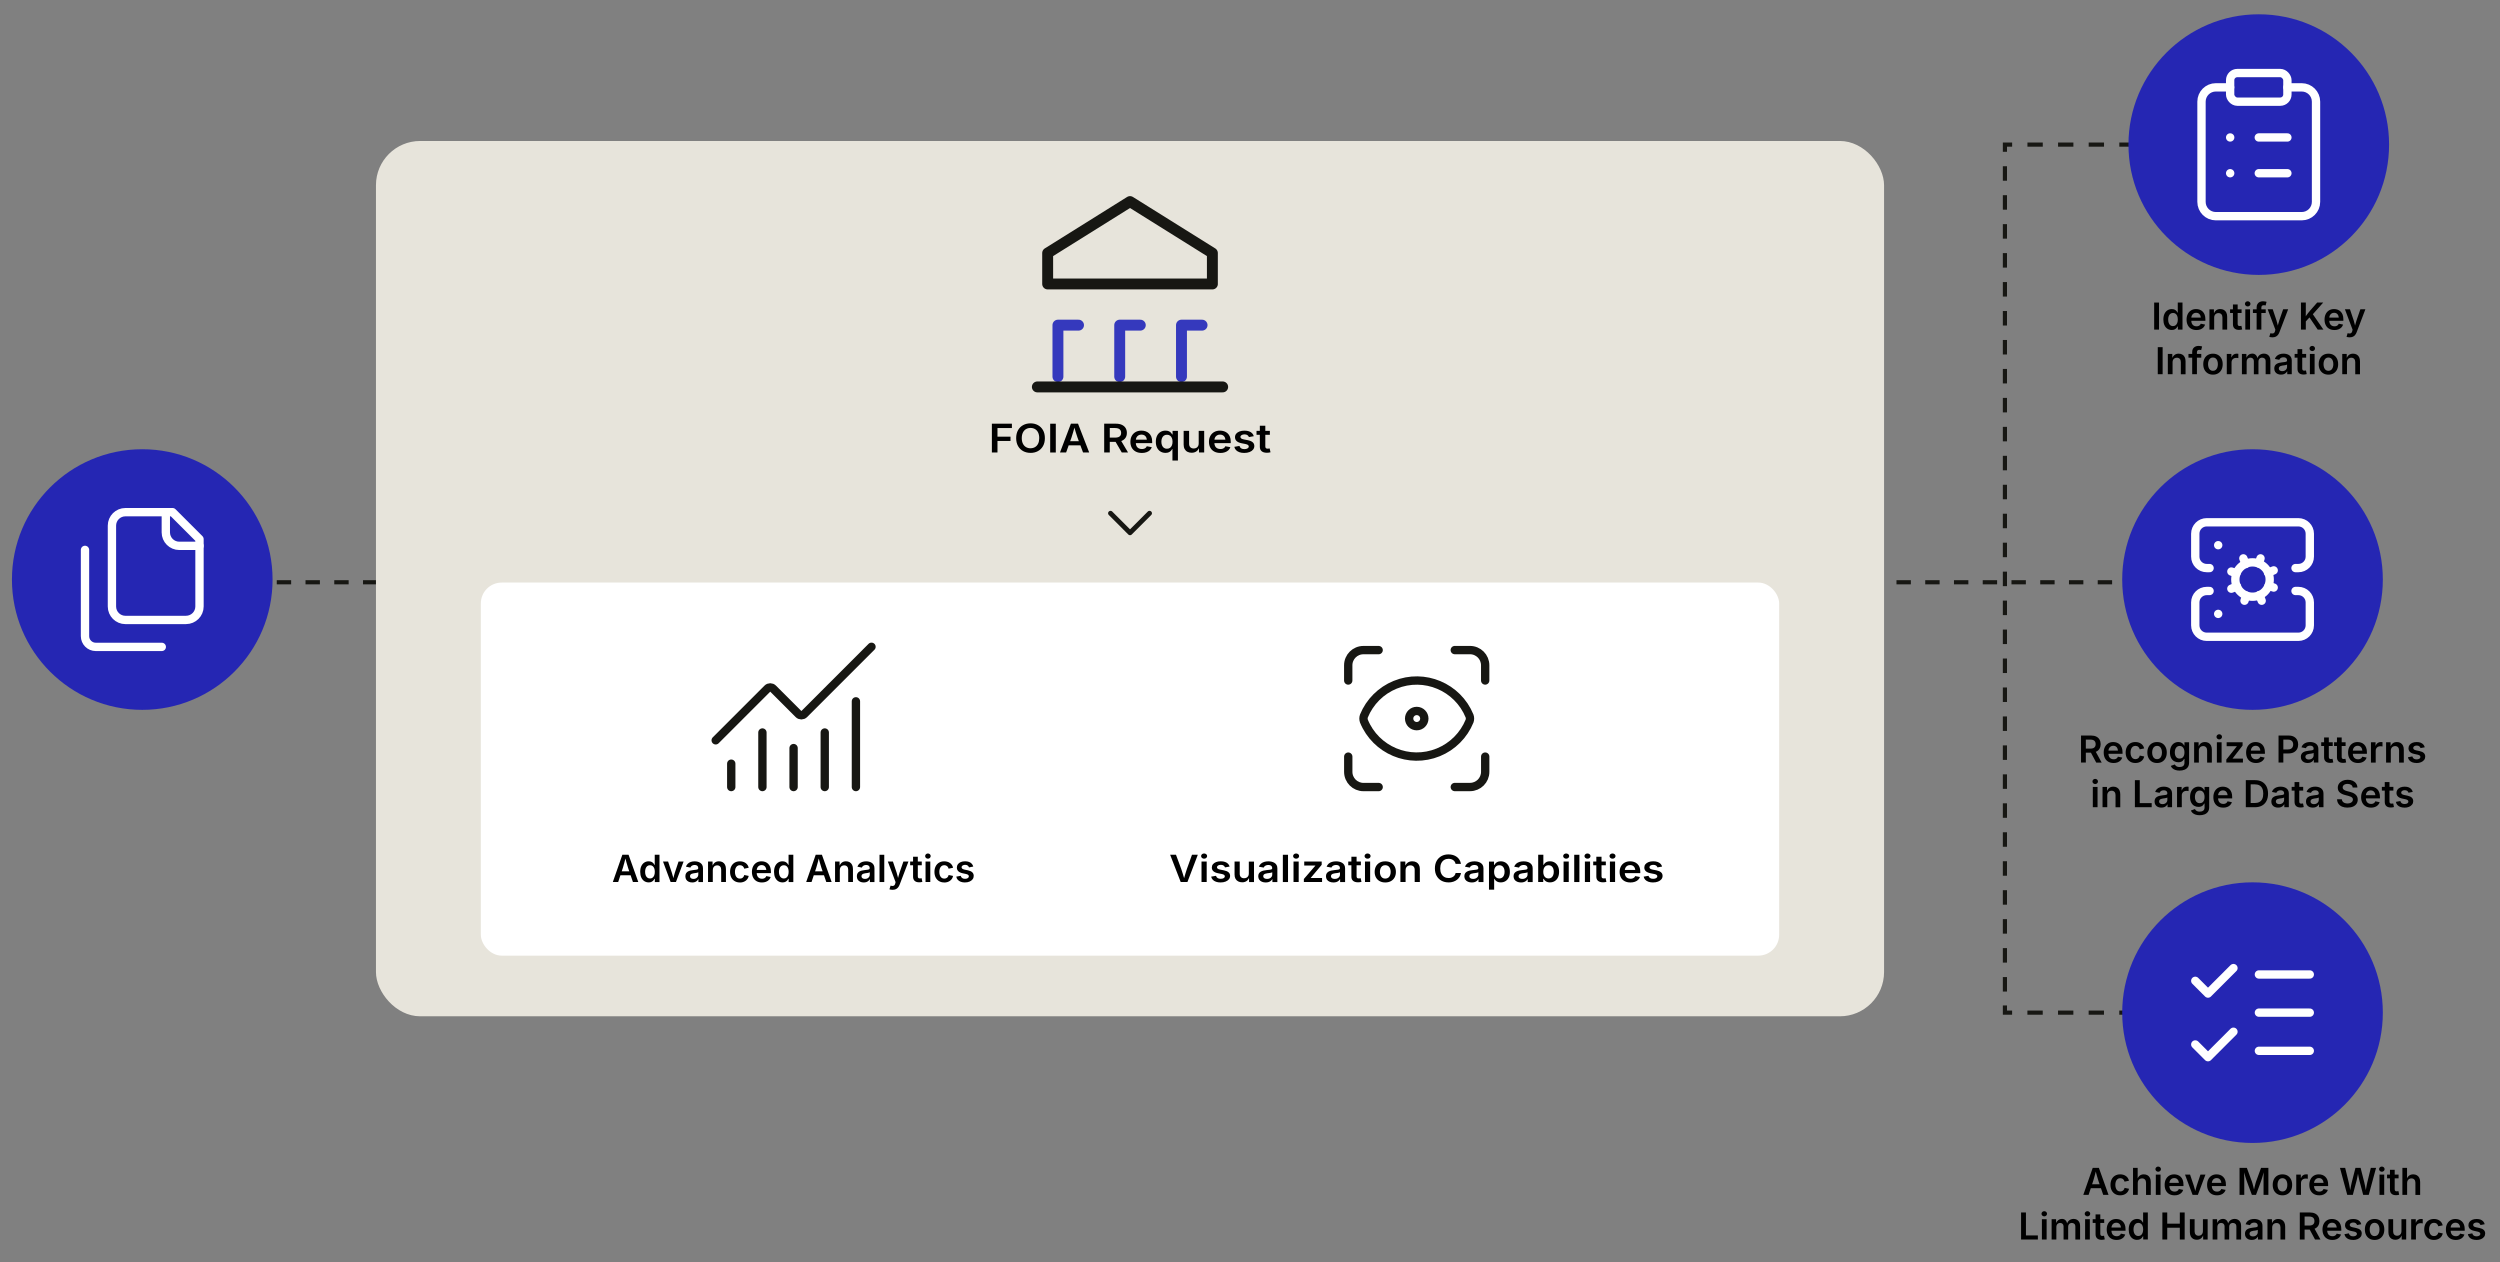 <?xml version="1.0" encoding="UTF-8"?>
<svg id="Layer_1" data-name="Layer 1" xmlns="http://www.w3.org/2000/svg" width="1200" height="605.97" viewBox="0 0 1200 605.97">
  <rect x="0" y="0" width="1200" height="605.97" fill="#808080" stroke="none"/>
  <line x1="119.05" y1="279.49" x2="182.66" y2="279.49" fill="none" stroke="#171713" stroke-dasharray="6.9 6.9 0 0 0 0" stroke-miterlimit="10" stroke-width="2"/>
  <rect x="180.46" y="67.67" width="723.89" height="420.15" rx="21.23" ry="21.23" fill="#e7e4db"/>
  <circle cx="68.28" cy="278.18" r="62.55" fill="#2526b3"/>
  <g>
    <path d="M95.76,262.01h-9.7c-3.57,0-6.47-2.9-6.47-6.47v-9.7" fill="none" stroke="#fff" stroke-linecap="round" stroke-linejoin="round" stroke-width="4"/>
    <path d="M60.2,297.58c-3.57,0-6.47-2.9-6.47-6.47v-38.8c0-3.57,2.9-6.47,6.47-6.47h22.63l12.93,12.93v32.33c0,3.57-2.9,6.47-6.47,6.47h-29.1Z" fill="none" stroke="#fff" stroke-linecap="round" stroke-linejoin="round" stroke-width="4"/>
    <path d="M40.8,263.95v41.39c0,2.86,2.32,5.17,5.17,5.17h31.69" fill="none" stroke="#fff" stroke-linecap="round" stroke-linejoin="round" stroke-width="4"/>
  </g>
  <g>
    <line x1="1035.42" y1="69.41" x2="1031.97" y2="69.41" fill="none" stroke="#171713" stroke-miterlimit="10" stroke-width="2"/>
    <line x1="1024.63" y1="69.41" x2="1024.62" y2="69.41" fill="none" stroke="#171713" stroke-dasharray=".01 0 0 0" stroke-miterlimit="10" stroke-width="2"/>
    <line x1="1024.62" y1="69.41" x2="965.81" y2="69.41" fill="none" stroke="#171713" stroke-dasharray="7.35 7.34 .01 0 0 0" stroke-miterlimit="10" stroke-width="2"/>
    <polyline points="965.81 69.41 962.36 69.41 962.36 72.86" fill="none" stroke="#171713" stroke-miterlimit="10" stroke-width="2"/>
    <line x1="962.36" y1="79.79" x2="962.36" y2="79.8" fill="none" stroke="#171713" stroke-dasharray=".01 0 0 0" stroke-miterlimit="10" stroke-width="2"/>
    <polyline points="962.36 79.8 962.36 277.74 962.36 482.62" fill="none" stroke="#171713" stroke-dasharray="6.95 6.94 .01 0 0 0" stroke-miterlimit="10" stroke-width="2"/>
    <polyline points="962.36 482.62 962.36 486.07 965.81 486.07" fill="none" stroke="#171713" stroke-miterlimit="10" stroke-width="2"/>
    <line x1="973.15" y1="486.07" x2="973.16" y2="486.07" fill="none" stroke="#171713" stroke-dasharray=".01 0 0 0" stroke-miterlimit="10" stroke-width="2"/>
    <line x1="973.16" y1="486.07" x2="1031.97" y2="486.07" fill="none" stroke="#171713" stroke-dasharray="7.35 7.34 .01 0 0 0" stroke-miterlimit="10" stroke-width="2"/>
    <line x1="1031.97" y1="486.07" x2="1035.42" y2="486.07" fill="none" stroke="#171713" stroke-miterlimit="10" stroke-width="2"/>
  </g>
  <line x1="1027.61" y1="279.49" x2="904.35" y2="279.49" fill="none" stroke="#171713" stroke-dasharray="6.9 6.9 0 0 0 0" stroke-miterlimit="10" stroke-width="2"/>
  <g>
    <circle cx="1084.21" cy="69.41" r="62.55" fill="#2526b3"/>
    <g>
      <rect x="1070.47" y="35.06" width="27.48" height="13.74" rx="3.44" ry="3.44" fill="none" stroke="#fff" stroke-linecap="round" stroke-linejoin="round" stroke-width="4"/>
      <path d="M1097.95,41.93h6.87c3.79,0,6.87,3.08,6.87,6.87v48.1c0,3.79-3.08,6.87-6.87,6.87h-41.23c-3.79,0-6.87-3.08-6.87-6.87v-48.1c0-3.79,3.08-6.87,6.87-6.87h6.87" fill="none" stroke="#fff" stroke-linecap="round" stroke-linejoin="round" stroke-width="4"/>
      <path d="M1084.21,65.98h13.74" fill="none" stroke="#fff" stroke-linecap="round" stroke-linejoin="round" stroke-width="4"/>
      <path d="M1084.21,83.15h13.74" fill="none" stroke="#fff" stroke-linecap="round" stroke-linejoin="round" stroke-width="4"/>
      <path d="M1070.47,65.98h.03" fill="none" stroke="#fff" stroke-linecap="round" stroke-linejoin="round" stroke-width="4"/>
      <path d="M1070.47,83.15h.03" fill="none" stroke="#fff" stroke-linecap="round" stroke-linejoin="round" stroke-width="4"/>
    </g>
  </g>
  <g>
    <circle cx="1081.21" cy="278.18" r="62.55" fill="#2526b3"/>
    <g>
      <circle cx="1081.21" cy="278.18" r="8.25" fill="none" stroke="#fff" stroke-linecap="round" stroke-linejoin="round" stroke-width="4"/>
      <path d="M1060.6,272.68h-1.37c-3.04,0-5.5-2.46-5.5-5.5v-10.99c0-3.04,2.46-5.5,5.5-5.5h43.98c3.04,0,5.5,2.46,5.5,5.5v10.99c0,3.04-2.46,5.5-5.5,5.5h-1.37" fill="none" stroke="#fff" stroke-linecap="round" stroke-linejoin="round" stroke-width="4"/>
      <path d="M1060.6,283.67h-1.37c-3.04,0-5.5,2.46-5.5,5.5v10.99c0,3.04,2.46,5.5,5.5,5.5h43.98c3.04,0,5.5-2.46,5.5-5.5v-10.99c0-3.04-2.46-5.5-5.5-5.5h-1.37" fill="none" stroke="#fff" stroke-linecap="round" stroke-linejoin="round" stroke-width="4"/>
      <path d="M1064.72,261.69h.03" fill="none" stroke="#fff" stroke-linecap="round" stroke-linejoin="round" stroke-width="4"/>
      <path d="M1064.72,294.67h.03" fill="none" stroke="#fff" stroke-linecap="round" stroke-linejoin="round" stroke-width="4"/>
      <path d="M1091.38,282.03l-2.47-.82" fill="none" stroke="#fff" stroke-linecap="round" stroke-linejoin="round" stroke-width="4"/>
      <path d="M1073.52,275.15l-2.47-.82" fill="none" stroke="#fff" stroke-linecap="round" stroke-linejoin="round" stroke-width="4"/>
      <path d="M1077.36,288.35l.82-2.47" fill="none" stroke="#fff" stroke-linecap="round" stroke-linejoin="round" stroke-width="4"/>
      <path d="M1085.61,288.35l-1.1-2.75" fill="none" stroke="#fff" stroke-linecap="round" stroke-linejoin="round" stroke-width="4"/>
      <path d="M1077.91,270.76l-1.1-2.75" fill="none" stroke="#fff" stroke-linecap="round" stroke-linejoin="round" stroke-width="4"/>
      <path d="M1071.04,282.58l2.75-1.1" fill="none" stroke="#fff" stroke-linecap="round" stroke-linejoin="round" stroke-width="4"/>
      <path d="M1088.63,274.88l2.75-1.1" fill="none" stroke="#fff" stroke-linecap="round" stroke-linejoin="round" stroke-width="4"/>
      <path d="M1085.06,268.01l-.82,2.47" fill="none" stroke="#fff" stroke-linecap="round" stroke-linejoin="round" stroke-width="4"/>
    </g>
  </g>
  <g>
    <circle cx="1081.21" cy="486.07" r="62.55" fill="#2526b3"/>
    <g>
      <path d="M1053.73,501.34l6.11,6.11,12.22-12.22" fill="none" stroke="#fff" stroke-linecap="round" stroke-linejoin="round" stroke-width="4"/>
      <path d="M1053.73,470.8l6.11,6.11,12.22-12.22" fill="none" stroke="#fff" stroke-linecap="round" stroke-linejoin="round" stroke-width="4"/>
      <path d="M1084.27,467.75h24.43" fill="none" stroke="#fff" stroke-linecap="round" stroke-linejoin="round" stroke-width="4"/>
      <path d="M1084.27,486.07h24.43" fill="none" stroke="#fff" stroke-linecap="round" stroke-linejoin="round" stroke-width="4"/>
      <path d="M1084.27,504.4h24.43" fill="none" stroke="#fff" stroke-linecap="round" stroke-linejoin="round" stroke-width="4"/>
    </g>
  </g>
  <g>
    <rect x="230.8" y="279.63" width="623.2" height="179.08" rx="10.02" ry="10.02" fill="#fff" isolation="isolate"/>
    <g>
      <path d="M581.94,136.3v-14.83l-39.53-24.71-39.53,24.71v14.83h79.07Z" fill="none" stroke="#171713" stroke-linecap="round" stroke-linejoin="round" stroke-width="5.24"/>
      <path d="M507.81,180.78v-24.71h9.88" fill="none" stroke="#3539bd" stroke-linecap="round" stroke-linejoin="round" stroke-width="5.24"/>
      <path d="M567.11,180.78v-24.71h9.88" fill="none" stroke="#3539bd" stroke-linecap="round" stroke-linejoin="round" stroke-width="5.24"/>
      <path d="M537.46,180.78v-24.71h9.88" fill="none" stroke="#3539bd" stroke-linecap="round" stroke-linejoin="round" stroke-width="5.24"/>
      <path d="M497.93,185.72h88.95" fill="none" stroke="#171713" stroke-linecap="round" stroke-linejoin="round" stroke-width="5.24"/>
    </g>
    <g>
      <g>
        <path d="M380.92,359.08v18.7" fill="none" stroke="#171713" stroke-linecap="round" stroke-linejoin="round" stroke-width="4"/>
        <path d="M395.88,351.6v26.18" fill="none" stroke="#171713" stroke-linecap="round" stroke-linejoin="round" stroke-width="4"/>
        <path d="M410.84,336.64v41.14" fill="none" stroke="#171713" stroke-linecap="round" stroke-linejoin="round" stroke-width="4"/>
        <path d="M418.32,310.46l-32.34,32.34c-.73.73-1.91.73-2.64,0,0,0,0,0,0,0l-12.31-12.31c-.73-.73-1.91-.73-2.64,0l-24.86,24.86" fill="none" stroke="#171713" stroke-linecap="round" stroke-linejoin="round" stroke-width="4"/>
        <path d="M351,366.56v11.22" fill="none" stroke="#171713" stroke-linecap="round" stroke-linejoin="round" stroke-width="4"/>
        <path d="M365.96,351.6v26.18" fill="none" stroke="#171713" stroke-linecap="round" stroke-linejoin="round" stroke-width="4"/>
      </g>
      <g>
        <path d="M647.15,326.65v-7.3c0-4.03,3.27-7.3,7.3-7.3h7.3" fill="none" stroke="#171713" stroke-linecap="round" stroke-linejoin="round" stroke-width="4"/>
        <path d="M698.29,312.04h7.3c4.03,0,7.3,3.27,7.3,7.3v7.3" fill="none" stroke="#171713" stroke-linecap="round" stroke-linejoin="round" stroke-width="4"/>
        <path d="M712.9,363.17v7.3c0,4.03-3.27,7.3-7.3,7.3h-7.3" fill="none" stroke="#171713" stroke-linecap="round" stroke-linejoin="round" stroke-width="4"/>
        <path d="M661.76,377.78h-7.3c-4.03,0-7.3-3.27-7.3-7.3v-7.3" fill="none" stroke="#171713" stroke-linecap="round" stroke-linejoin="round" stroke-width="4"/>
        <circle cx="680.03" cy="344.91" r="3.65" fill="none" stroke="#171713" stroke-linecap="round" stroke-linejoin="round" stroke-width="4"/>
        <path d="M705.39,346.11c.27-.78.27-1.63,0-2.41-5.72-14.01-21.71-20.73-35.71-15.01-6.82,2.78-12.23,8.19-15.01,15.01-.27.78-.27,1.63,0,2.41,5.72,14.01,21.71,20.73,35.71,15.01,6.82-2.78,12.23-8.19,15.01-15.01" fill="none" stroke="#171713" stroke-linecap="round" stroke-linejoin="round" stroke-width="4"/>
      </g>
      <g>
        <path d="M294.16,423.37l4.57-13.09h2.98l4.67,13.09h-2.57l-2.33-6.8c-.23-.7-.47-1.5-.71-2.38-.25-.89-.52-1.9-.82-3.03h.49c-.29,1.14-.56,2.16-.79,3.05-.24.89-.46,1.68-.67,2.36l-2.25,6.8h-2.57ZM296.82,420.13v-1.89h6.9v1.89h-6.9Z"/>
        <path d="M311.36,423.55c-.77,0-1.47-.2-2.08-.59-.61-.4-1.09-.97-1.45-1.73-.35-.75-.53-1.67-.53-2.75s.18-2.01.54-2.76c.36-.75.85-1.32,1.46-1.71.61-.39,1.29-.58,2.04-.58.59,0,1.06.1,1.44.29.37.2.67.43.89.7s.38.52.5.76h.1v-4.89h2.28v13.09h-2.24v-1.55h-.14c-.12.23-.29.49-.51.75-.23.27-.52.5-.89.69-.37.19-.84.29-1.41.29ZM311.99,421.67c.5,0,.92-.13,1.26-.4s.61-.64.79-1.12.27-1.04.27-1.68-.09-1.19-.27-1.67c-.18-.47-.44-.84-.79-1.1-.35-.26-.77-.39-1.27-.39s-.95.14-1.29.41-.61.65-.78,1.12c-.18.48-.26,1.02-.26,1.63s.09,1.16.26,1.64c.18.48.44.86.79,1.14.35.28.78.42,1.29.42Z"/>
        <path d="M321.9,423.37l-3.65-9.82h2.44l1.79,5.34c.21.63.39,1.26.54,1.89.15.63.31,1.27.47,1.92h-.57c.16-.65.32-1.29.47-1.92.15-.63.33-1.26.53-1.89l1.78-5.34h2.42l-3.67,9.82h-2.56Z"/>
        <path d="M332.27,423.58c-.62,0-1.18-.11-1.68-.34-.5-.23-.89-.56-1.18-1-.29-.44-.43-.98-.43-1.62,0-.56.1-1.02.31-1.38.21-.36.49-.65.84-.87.35-.22.75-.38,1.2-.49.44-.11.91-.19,1.39-.24.57-.06,1.03-.12,1.39-.17.36-.05.62-.12.79-.23.17-.11.25-.27.25-.49v-.04c0-.32-.06-.6-.19-.82s-.32-.4-.58-.52-.57-.18-.94-.18-.71.06-.99.18-.5.27-.68.46c-.18.19-.3.39-.39.61l-2.12-.43c.19-.58.49-1.06.9-1.44.4-.38.89-.66,1.44-.85s1.17-.28,1.82-.28c.46,0,.93.05,1.4.16.47.11.9.29,1.3.55.39.26.71.6.95,1.04s.36.98.36,1.63v6.56h-2.19v-1.35h-.09c-.15.28-.35.53-.6.77s-.57.43-.95.57c-.38.14-.82.21-1.34.21ZM332.86,421.88c.47,0,.88-.09,1.23-.28.34-.19.61-.43.8-.74.19-.31.29-.64.29-1.01v-1.16c-.08.06-.2.11-.38.17-.18.05-.38.1-.6.14s-.44.08-.65.1c-.21.03-.39.05-.54.07-.34.05-.65.12-.92.23-.28.11-.49.25-.65.44-.16.19-.23.44-.23.74,0,.28.07.52.21.71s.34.33.59.43c.25.1.53.15.86.15Z"/>
        <path d="M342.14,417.62v5.75h-2.28v-9.82h2.16l.04,2.42h-.18c.28-.85.68-1.49,1.21-1.91.53-.42,1.2-.64,2-.64.67,0,1.26.14,1.77.43.5.29.89.71,1.17,1.26.28.55.42,1.22.42,2.01v6.25h-2.28v-5.89c0-.66-.17-1.17-.51-1.55-.34-.37-.81-.56-1.41-.56-.4,0-.76.09-1.08.26-.32.18-.57.43-.75.77-.18.34-.27.74-.27,1.22Z"/>
        <path d="M355.13,423.58c-.95,0-1.78-.21-2.49-.64-.7-.42-1.25-1.02-1.63-1.77-.38-.76-.58-1.64-.58-2.65s.19-1.91.58-2.67c.38-.76.93-1.36,1.63-1.78.7-.42,1.53-.63,2.49-.63.54,0,1.05.07,1.52.21.47.14.89.34,1.26.61.37.27.68.59.93.97.25.38.43.81.53,1.29l-2.13.45c-.06-.25-.16-.48-.28-.69-.12-.21-.27-.39-.44-.53-.18-.15-.38-.26-.61-.34s-.48-.12-.76-.12c-.53,0-.98.14-1.33.43-.35.28-.61.67-.79,1.15-.18.48-.26,1.03-.26,1.65s.09,1.15.26,1.63.44.87.79,1.16c.35.28.79.43,1.33.43.28,0,.54-.04.77-.12.23-.08.44-.2.61-.35s.33-.34.45-.55c.12-.22.21-.46.27-.72l2.13.45c-.11.49-.28.93-.53,1.32s-.56.72-.93.99c-.37.27-.79.48-1.26.63-.47.15-.98.22-1.53.22Z"/>
        <path d="M365.69,423.58c-.99,0-1.84-.21-2.55-.62-.71-.42-1.26-1-1.64-1.76-.38-.75-.58-1.65-.58-2.67s.19-1.9.57-2.66c.38-.76.91-1.36,1.61-1.79.69-.43,1.51-.65,2.45-.65.6,0,1.17.1,1.71.29.54.19,1.02.49,1.44.9s.75.92.98,1.54c.24.62.36,1.37.36,2.23v.72h-8.03v-1.55h6.9l-1.07.46c0-.55-.08-1.04-.25-1.45-.17-.42-.42-.75-.76-.98-.34-.23-.76-.35-1.26-.35s-.93.12-1.28.36c-.35.24-.62.55-.8.95-.18.4-.28.84-.28,1.32v1.07c0,.62.11,1.14.32,1.57.21.43.51.75.89.97s.82.33,1.33.33c.33,0,.64-.05.91-.15.27-.1.51-.24.71-.43.2-.19.35-.42.45-.7l2.1.43c-.16.53-.43.99-.81,1.38-.38.4-.86.7-1.43.92-.57.22-1.22.33-1.95.33Z"/>
        <path d="M375.6,423.55c-.77,0-1.47-.2-2.08-.59-.61-.4-1.09-.97-1.45-1.73-.35-.75-.53-1.67-.53-2.75s.18-2.01.54-2.76c.36-.75.85-1.32,1.46-1.71.61-.39,1.29-.58,2.04-.58.59,0,1.06.1,1.44.29.37.2.67.43.89.7s.38.52.5.76h.1v-4.89h2.28v13.09h-2.24v-1.55h-.14c-.12.23-.29.49-.51.75-.23.27-.52.5-.89.69-.37.19-.84.29-1.41.29ZM376.23,421.67c.5,0,.92-.13,1.26-.4s.61-.64.79-1.12.27-1.04.27-1.68-.09-1.19-.27-1.67c-.18-.47-.44-.84-.79-1.1-.35-.26-.77-.39-1.27-.39s-.95.14-1.29.41-.61.65-.78,1.12c-.18.48-.26,1.02-.26,1.63s.09,1.16.26,1.64c.18.48.44.86.79,1.14.35.28.78.42,1.29.42Z"/>
        <path d="M386.97,423.37l4.57-13.09h2.98l4.67,13.09h-2.57l-2.33-6.8c-.23-.7-.47-1.5-.71-2.38-.25-.89-.52-1.9-.82-3.03h.49c-.29,1.14-.56,2.16-.79,3.05-.24.89-.46,1.68-.67,2.36l-2.25,6.8h-2.57ZM389.63,420.13v-1.89h6.9v1.89h-6.9Z"/>
        <path d="M403.11,417.62v5.75h-2.28v-9.82h2.16l.04,2.42h-.18c.28-.85.68-1.49,1.21-1.91.53-.42,1.2-.64,2-.64.67,0,1.26.14,1.77.43.5.29.89.71,1.17,1.26.28.55.42,1.22.42,2.01v6.25h-2.28v-5.89c0-.66-.17-1.17-.51-1.55-.34-.37-.81-.56-1.41-.56-.4,0-.76.09-1.08.26-.32.18-.57.43-.75.77-.18.34-.27.74-.27,1.22Z"/>
        <path d="M414.58,423.58c-.62,0-1.18-.11-1.68-.34-.5-.23-.89-.56-1.18-1-.29-.44-.43-.98-.43-1.62,0-.56.1-1.02.31-1.38.21-.36.49-.65.84-.87.35-.22.75-.38,1.2-.49.44-.11.91-.19,1.39-.24.57-.06,1.03-.12,1.39-.17.36-.05.62-.12.79-.23.17-.11.25-.27.25-.49v-.04c0-.32-.06-.6-.19-.82s-.32-.4-.58-.52-.57-.18-.94-.18-.71.06-.99.18-.5.27-.68.46c-.18.19-.3.39-.39.61l-2.12-.43c.19-.58.49-1.06.9-1.44.4-.38.89-.66,1.44-.85s1.17-.28,1.82-.28c.46,0,.93.05,1.4.16.47.11.9.29,1.3.55.39.26.71.6.95,1.04s.36.98.36,1.63v6.56h-2.19v-1.35h-.09c-.15.28-.35.53-.6.77s-.57.43-.95.57c-.38.14-.82.21-1.34.21ZM415.17,421.88c.47,0,.88-.09,1.23-.28.34-.19.61-.43.8-.74.19-.31.29-.64.29-1.01v-1.16c-.08.06-.2.11-.38.17-.18.05-.38.1-.6.14s-.44.08-.65.1c-.21.03-.39.05-.54.07-.34.05-.65.12-.92.23-.28.11-.49.25-.65.44-.16.19-.23.44-.23.74,0,.28.07.52.21.71s.34.33.59.43c.25.1.53.15.86.15Z"/>
        <path d="M424.45,410.29v13.09h-2.28v-13.09h2.28Z"/>
        <path d="M426.93,426.88l.54-1.78.27.07c.35.09.65.11.92.07.27-.04.49-.16.68-.35.18-.2.31-.48.39-.86l.14-.62-3.71-9.86h2.44l1.79,5.34c.21.63.38,1.26.52,1.89.13.63.28,1.27.45,1.92h-.6c.16-.66.32-1.3.47-1.93s.34-1.26.55-1.88l1.85-5.34h2.42l-4.22,11.08c-.2.52-.45.97-.75,1.34s-.66.65-1.1.85-.95.29-1.54.29c-.32,0-.62-.02-.89-.07s-.48-.1-.64-.17Z"/>
        <path d="M442.45,413.55v1.79h-5.58v-1.79h5.58ZM438.27,411.22h2.28v9.39c0,.36.08.62.23.79s.4.25.75.25c.11,0,.24-.01.42-.04s.31-.05.42-.08l.36,1.77c-.25.08-.51.13-.77.16s-.52.05-.76.05c-.94,0-1.67-.23-2.17-.7-.5-.47-.76-1.14-.76-2v-9.58Z"/>
        <path d="M445.4,412.17c-.36,0-.67-.12-.94-.37-.26-.25-.39-.54-.39-.88s.13-.65.39-.89c.26-.24.57-.36.94-.36s.68.12.94.36.39.54.39.88-.13.64-.39.89-.58.37-.94.37ZM444.26,423.37v-9.82h2.28v9.82h-2.28Z"/>
        <path d="M453.23,423.58c-.95,0-1.78-.21-2.49-.64-.7-.42-1.25-1.02-1.63-1.77-.38-.76-.58-1.64-.58-2.65s.19-1.91.58-2.67c.38-.76.93-1.36,1.63-1.78.7-.42,1.53-.63,2.49-.63.54,0,1.05.07,1.52.21.47.14.89.34,1.26.61.37.27.68.59.93.97.25.38.43.81.53,1.29l-2.13.45c-.06-.25-.16-.48-.28-.69-.12-.21-.27-.39-.44-.53-.18-.15-.38-.26-.61-.34s-.48-.12-.76-.12c-.53,0-.98.14-1.33.43-.35.28-.61.67-.79,1.15-.18.48-.26,1.03-.26,1.65s.09,1.15.26,1.63.44.87.79,1.16c.35.28.79.43,1.33.43.28,0,.54-.04.77-.12.23-.08.44-.2.61-.35s.33-.34.45-.55c.12-.22.21-.46.27-.72l2.13.45c-.11.49-.28.93-.53,1.32s-.56.72-.93.99c-.37.27-.79.48-1.26.63-.47.15-.98.22-1.53.22Z"/>
        <path d="M463.16,423.58c-.76,0-1.42-.11-2-.33-.58-.22-1.06-.53-1.43-.95-.37-.42-.61-.92-.72-1.51l2.13-.4c.13.49.37.85.72,1.08.34.24.79.36,1.35.36s1.01-.11,1.34-.34c.33-.23.5-.51.5-.84,0-.28-.11-.51-.32-.7-.22-.18-.55-.33-1-.43l-1.68-.36c-.93-.2-1.62-.53-2.07-.98s-.69-1.04-.69-1.77c0-.61.17-1.14.5-1.58.33-.45.8-.79,1.39-1.04.59-.25,1.28-.37,2.07-.37.74,0,1.38.11,1.92.32.54.21.97.5,1.3.88.33.38.56.82.69,1.33l-2.04.4c-.11-.35-.31-.64-.61-.87-.29-.24-.71-.36-1.24-.36-.49,0-.89.11-1.22.32-.33.21-.49.49-.49.82,0,.29.11.52.33.71.22.19.57.33,1.07.44l1.67.35c.93.2,1.62.52,2.07.96.45.44.68,1,.68,1.7,0,.62-.18,1.17-.54,1.64-.36.47-.85.84-1.49,1.11-.64.27-1.37.4-2.19.4Z"/>
      </g>
      <g>
        <path d="M566.74,423.37l-5.07-13.09h2.8l2.52,6.8c.24.68.49,1.46.76,2.35.27.89.57,1.89.89,3.01h-.53c.32-1.14.61-2.14.87-3.02.26-.88.51-1.66.74-2.34l2.44-6.8h2.79l-4.98,13.09h-3.23Z"/>
        <path d="M577.97,412.17c-.39,0-.73-.12-1.02-.37-.28-.25-.42-.54-.42-.88s.14-.65.42-.89c.28-.24.62-.36,1.02-.36s.74.12,1.03.36.42.54.42.88-.14.64-.42.89-.62.37-1.03.37ZM576.73,423.37v-9.82h2.48v9.82h-2.48Z"/>
        <path d="M585.88,423.58c-.82,0-1.55-.11-2.18-.33s-1.15-.53-1.55-.95c-.4-.42-.67-.92-.79-1.51l2.32-.4c.15.49.41.85.78,1.08.37.24.86.36,1.47.36s1.1-.11,1.46-.34.54-.51.54-.84c0-.28-.12-.51-.35-.7-.24-.18-.6-.33-1.09-.43l-1.82-.36c-1.01-.2-1.76-.53-2.25-.98-.5-.46-.74-1.04-.74-1.77,0-.61.18-1.14.54-1.58s.87-.79,1.51-1.04c.65-.25,1.4-.37,2.25-.37.81,0,1.5.11,2.08.32.58.21,1.05.5,1.41.88.36.38.61.82.75,1.33l-2.21.4c-.12-.35-.34-.64-.66-.87-.32-.24-.77-.36-1.35-.36-.53,0-.97.11-1.32.32-.35.21-.53.49-.53.82,0,.29.12.52.35.71s.62.33,1.16.44l1.81.35c1.01.2,1.76.52,2.25.96.49.44.73,1,.73,1.7,0,.62-.19,1.17-.58,1.64-.39.47-.93.84-1.62,1.11-.69.27-1.48.4-2.38.4Z"/>
        <path d="M596.24,423.5c-.73,0-1.37-.14-1.92-.43s-.98-.71-1.28-1.26c-.3-.55-.45-1.22-.45-2.01v-6.25h2.48v5.89c0,.66.19,1.17.56,1.55.37.38.88.56,1.53.56.44,0,.83-.09,1.17-.26.34-.18.61-.43.81-.77.19-.34.29-.74.29-1.21v-5.75h2.49v9.82h-2.36l-.03-2.42h.19c-.3.86-.74,1.49-1.33,1.92-.59.42-1.3.63-2.16.63Z"/>
        <path d="M607.53,423.58c-.67,0-1.28-.11-1.82-.34-.54-.23-.97-.56-1.28-1-.31-.44-.47-.98-.47-1.62,0-.56.11-1.02.34-1.38.23-.36.53-.65.92-.87.38-.22.82-.38,1.3-.49.48-.11.99-.19,1.51-.24.62-.06,1.12-.12,1.51-.17s.67-.12.85-.23c.18-.11.27-.27.27-.49v-.04c0-.32-.07-.6-.21-.82s-.35-.4-.62-.52-.62-.18-1.03-.18-.77.06-1.07.18-.55.27-.74.46c-.19.19-.33.39-.42.61l-2.3-.43c.21-.58.53-1.06.97-1.44.44-.38.96-.66,1.57-.85.61-.19,1.27-.28,1.98-.28.5,0,1.01.05,1.52.16s.98.29,1.41.55c.43.26.77.6,1.03,1.04.26.43.39.98.39,1.63v6.56h-2.38v-1.35h-.1c-.16.28-.38.53-.65.77s-.62.43-1.03.57c-.41.14-.9.21-1.46.21ZM608.17,421.88c.52,0,.96-.09,1.33-.28.37-.19.66-.43.87-.74s.31-.64.31-1.01v-1.16c-.08.06-.22.11-.42.17-.19.05-.41.1-.65.14s-.47.08-.71.1c-.23.03-.43.05-.59.07-.37.05-.7.12-1,.23-.3.11-.53.25-.7.44-.17.19-.25.44-.25.74,0,.28.08.52.23.71.16.19.37.33.64.43s.58.15.93.15Z"/>
        <path d="M618.25,410.29v13.09h-2.48v-13.09h2.48Z"/>
        <path d="M622.13,412.17c-.39,0-.73-.12-1.02-.37-.28-.25-.42-.54-.42-.88s.14-.65.42-.89c.28-.24.62-.36,1.02-.36s.74.12,1.03.36.42.54.42.88-.14.64-.42.89-.62.37-1.03.37ZM620.89,423.37v-9.82h2.48v9.82h-2.48Z"/>
        <path d="M625.85,423.37v-1.46l5.51-6.38v-.08h-5.33v-1.91h8.38v1.58l-5.25,6.25v.08h5.43v1.91h-8.73Z"/>
        <path d="M640.04,423.58c-.67,0-1.28-.11-1.82-.34-.54-.23-.97-.56-1.28-1-.31-.44-.47-.98-.47-1.62,0-.56.11-1.02.34-1.38.23-.36.53-.65.92-.87.38-.22.82-.38,1.3-.49.48-.11.99-.19,1.51-.24.62-.06,1.12-.12,1.51-.17s.67-.12.85-.23c.18-.11.27-.27.27-.49v-.04c0-.32-.07-.6-.21-.82s-.35-.4-.62-.52-.62-.18-1.03-.18-.77.06-1.07.18-.55.27-.74.46c-.19.19-.33.39-.42.61l-2.3-.43c.21-.58.53-1.06.97-1.44.44-.38.96-.66,1.57-.85.61-.19,1.27-.28,1.98-.28.5,0,1.01.05,1.52.16s.98.29,1.41.55c.43.26.77.6,1.03,1.04.26.43.39.98.39,1.63v6.56h-2.38v-1.35h-.1c-.16.28-.38.53-.65.77s-.62.43-1.03.57c-.41.14-.9.21-1.46.21ZM640.68,421.88c.52,0,.96-.09,1.33-.28.37-.19.66-.43.87-.74s.31-.64.31-1.01v-1.16c-.08.06-.22.11-.42.17-.19.05-.41.1-.65.14s-.47.08-.71.1c-.23.03-.43.05-.59.07-.37.05-.7.12-1,.23-.3.11-.53.25-.7.44-.17.19-.25.44-.25.74,0,.28.08.52.23.71.16.19.37.33.64.43s.58.15.93.15Z"/>
        <path d="M653.22,413.55v1.79h-6.06v-1.79h6.06ZM648.68,411.22h2.48v9.39c0,.36.08.62.25.79.17.17.44.25.81.25.11,0,.27-.01.45-.04s.34-.05.45-.08l.39,1.77c-.27.08-.55.13-.84.16s-.56.05-.82.05c-1.02,0-1.81-.23-2.36-.7-.55-.47-.82-1.14-.82-2v-9.58Z"/>
        <path d="M656.43,412.17c-.39,0-.73-.12-1.02-.37-.28-.25-.42-.54-.42-.88s.14-.65.42-.89c.28-.24.62-.36,1.02-.36s.74.12,1.03.36.42.54.42.88-.14.64-.42.89-.62.37-1.03.37ZM655.19,423.37v-9.82h2.48v9.82h-2.48Z"/>
        <path d="M664.93,423.58c-1.04,0-1.94-.21-2.7-.64-.76-.42-1.35-1.02-1.77-1.77-.42-.76-.62-1.64-.62-2.65s.21-1.91.62-2.67c.42-.76,1.01-1.36,1.77-1.78.76-.42,1.66-.63,2.7-.63s1.95.21,2.71.63c.76.42,1.35,1.01,1.77,1.78.42.76.62,1.66.62,2.67s-.21,1.89-.62,2.65c-.42.76-1.01,1.35-1.77,1.77-.76.42-1.67.64-2.71.64ZM664.93,421.72c.58,0,1.06-.14,1.45-.43.38-.29.67-.67.86-1.16.19-.49.28-1.03.28-1.62s-.09-1.15-.28-1.63c-.19-.49-.47-.87-.86-1.16-.39-.29-.87-.43-1.45-.43s-1.06.14-1.44.43c-.38.29-.66.67-.85,1.16-.19.48-.28,1.03-.28,1.64s.09,1.14.28,1.62c.19.49.47.87.85,1.16s.86.43,1.44.43Z"/>
        <path d="M674.68,417.62v5.75h-2.48v-9.82h2.35l.04,2.42h-.2c.3-.85.74-1.49,1.32-1.91.58-.42,1.3-.64,2.18-.64.73,0,1.37.14,1.92.43.55.29.97.71,1.27,1.26.3.55.45,1.22.45,2.01v6.25h-2.48v-5.89c0-.66-.18-1.17-.55-1.55-.37-.37-.88-.56-1.53-.56-.44,0-.83.09-1.17.26-.34.18-.61.43-.81.77-.2.34-.3.74-.3,1.22Z"/>
        <path d="M695.26,423.55c-1.25,0-2.36-.27-3.34-.8-.98-.53-1.75-1.3-2.32-2.3-.57-1-.85-2.21-.85-3.61s.28-2.62.85-3.62c.57-1,1.35-1.77,2.33-2.31.98-.53,2.09-.8,3.33-.8.78,0,1.5.1,2.18.3s1.28.5,1.81.89c.53.39.97.87,1.31,1.43.34.56.57,1.2.69,1.92h-2.57c-.08-.39-.22-.74-.42-1.04-.2-.3-.45-.55-.75-.76-.3-.21-.64-.37-1.01-.47s-.78-.16-1.2-.16c-.78,0-1.46.18-2.07.54-.6.36-1.07.88-1.41,1.57-.34.69-.51,1.53-.51,2.52s.17,1.84.52,2.53c.34.69.82,1.2,1.42,1.55.6.35,1.28.53,2.05.53.43,0,.83-.05,1.2-.16s.71-.27,1.02-.47.56-.46.76-.76c.2-.3.34-.65.42-1.03h2.58c-.1.63-.3,1.21-.62,1.76s-.74,1.03-1.26,1.45c-.52.42-1.13.74-1.82.97-.69.23-1.46.35-2.3.35Z"/>
        <path d="M706.46,423.58c-.67,0-1.28-.11-1.82-.34-.54-.23-.97-.56-1.28-1-.31-.44-.47-.98-.47-1.62,0-.56.11-1.02.34-1.38.23-.36.53-.65.92-.87.38-.22.82-.38,1.3-.49.48-.11.99-.19,1.51-.24.62-.06,1.12-.12,1.51-.17s.67-.12.85-.23c.18-.11.27-.27.27-.49v-.04c0-.32-.07-.6-.21-.82s-.35-.4-.62-.52-.62-.18-1.03-.18-.77.06-1.07.18-.55.27-.74.46c-.19.19-.33.39-.42.61l-2.3-.43c.21-.58.53-1.06.97-1.44.44-.38.96-.66,1.57-.85.61-.19,1.27-.28,1.98-.28.5,0,1.01.05,1.52.16s.98.29,1.41.55c.43.26.77.6,1.03,1.04.26.43.39.98.39,1.63v6.56h-2.38v-1.35h-.1c-.16.28-.38.53-.65.77s-.62.43-1.03.57c-.41.14-.9.21-1.46.21ZM707.1,421.88c.52,0,.96-.09,1.33-.28.37-.19.66-.43.87-.74s.31-.64.31-1.01v-1.16c-.08.06-.22.11-.42.17-.19.05-.41.1-.65.14s-.47.08-.71.1c-.23.03-.43.05-.59.07-.37.05-.7.12-1,.23-.3.11-.53.25-.7.44-.17.19-.25.44-.25.74,0,.28.08.52.23.71.16.19.37.33.64.43s.58.15.93.15Z"/>
        <path d="M714.71,427.05v-13.49h2.42v1.62h.16c.13-.23.31-.49.54-.76s.56-.5.96-.7c.4-.2.92-.29,1.55-.29.83,0,1.57.19,2.23.58.66.39,1.19.96,1.58,1.71.39.75.59,1.67.59,2.76s-.19,1.99-.57,2.75c-.38.76-.91,1.33-1.57,1.73-.67.4-1.42.59-2.27.59-.6,0-1.11-.1-1.52-.29-.41-.19-.73-.42-.97-.69-.24-.27-.43-.52-.55-.75h-.1v5.23h-2.48ZM719.67,421.67c.55,0,1.02-.14,1.39-.42s.66-.66.85-1.14c.19-.48.29-1.03.29-1.64s-.09-1.15-.28-1.63c-.19-.48-.47-.85-.84-1.12s-.84-.41-1.4-.41-1.01.13-1.38.39c-.38.26-.66.63-.85,1.1-.19.47-.29,1.03-.29,1.67s.1,1.2.29,1.68c.19.48.48.85.86,1.12.38.27.84.4,1.38.4Z"/>
        <path d="M730.08,423.58c-.67,0-1.28-.11-1.82-.34-.54-.23-.97-.56-1.28-1-.31-.44-.47-.98-.47-1.62,0-.56.11-1.02.34-1.38.23-.36.53-.65.92-.87.38-.22.82-.38,1.3-.49.48-.11.99-.19,1.51-.24.62-.06,1.12-.12,1.51-.17s.67-.12.85-.23c.18-.11.27-.27.27-.49v-.04c0-.32-.07-.6-.21-.82s-.35-.4-.62-.52-.62-.18-1.03-.18-.77.06-1.07.18-.55.27-.74.46c-.19.19-.33.39-.42.61l-2.3-.43c.21-.58.53-1.06.97-1.44.44-.38.96-.66,1.57-.85.61-.19,1.27-.28,1.98-.28.5,0,1.01.05,1.52.16s.98.29,1.41.55c.43.26.77.6,1.03,1.04.26.43.39.98.39,1.63v6.56h-2.38v-1.35h-.1c-.16.28-.38.53-.65.77s-.62.43-1.03.57c-.41.14-.9.21-1.46.21ZM730.71,421.88c.52,0,.96-.09,1.33-.28.37-.19.66-.43.87-.74s.31-.64.31-1.01v-1.16c-.08.06-.22.11-.42.17-.19.05-.41.1-.65.14s-.47.08-.71.1c-.23.03-.43.05-.59.07-.37.05-.7.12-1,.23-.3.11-.53.25-.7.44-.17.19-.25.44-.25.74,0,.28.08.52.23.71.16.19.37.33.64.43s.58.15.93.15Z"/>
        <path d="M743.95,423.55c-.6,0-1.11-.1-1.52-.29-.41-.19-.73-.42-.97-.69-.24-.27-.43-.52-.55-.75h-.16v1.55h-2.42v-13.09h2.48v4.89h.1c.13-.23.31-.49.54-.76s.56-.5.96-.7c.4-.2.92-.29,1.55-.29.83,0,1.57.19,2.23.58.66.39,1.19.96,1.58,1.71.39.75.59,1.67.59,2.76s-.19,1.99-.57,2.75c-.38.76-.91,1.33-1.57,1.73-.67.4-1.42.59-2.27.59ZM743.28,421.67c.55,0,1.02-.14,1.39-.42s.66-.66.85-1.14c.19-.48.29-1.03.29-1.64s-.09-1.15-.28-1.63c-.19-.48-.47-.85-.84-1.12s-.84-.41-1.4-.41-1.01.13-1.38.39c-.38.26-.66.63-.85,1.1-.19.47-.29,1.03-.29,1.67s.1,1.2.29,1.68c.19.48.48.85.86,1.12.38.27.84.4,1.38.4Z"/>
        <path d="M751.76,412.17c-.39,0-.73-.12-1.02-.37-.28-.25-.42-.54-.42-.88s.14-.65.42-.89c.28-.24.62-.36,1.02-.36s.74.12,1.03.36.42.54.42.88-.14.64-.42.89-.62.37-1.03.37ZM750.52,423.37v-9.82h2.48v9.82h-2.48Z"/>
        <path d="M758.11,410.29v13.09h-2.48v-13.09h2.48Z"/>
        <path d="M761.99,412.17c-.39,0-.73-.12-1.02-.37-.28-.25-.42-.54-.42-.88s.14-.65.42-.89c.28-.24.62-.36,1.02-.36s.74.12,1.03.36.42.54.42.88-.14.64-.42.89-.62.37-1.03.37ZM760.75,423.37v-9.82h2.48v9.82h-2.48Z"/>
        <path d="M770.8,413.55v1.79h-6.06v-1.79h6.06ZM766.25,411.22h2.48v9.39c0,.36.08.62.25.79.17.17.44.25.81.25.11,0,.27-.01.45-.04s.34-.05.45-.08l.39,1.77c-.27.08-.55.13-.84.16s-.56.05-.82.05c-1.02,0-1.81-.23-2.36-.7-.55-.47-.82-1.14-.82-2v-9.58Z"/>
        <path d="M774,412.17c-.39,0-.73-.12-1.02-.37-.28-.25-.42-.54-.42-.88s.14-.65.42-.89c.28-.24.62-.36,1.02-.36s.74.12,1.03.36.42.54.42.88-.14.64-.42.89-.62.37-1.03.37ZM772.76,423.37v-9.82h2.48v9.82h-2.48Z"/>
        <path d="M782.59,423.58c-1.08,0-2-.21-2.77-.62-.77-.42-1.37-1-1.78-1.76-.42-.75-.62-1.65-.62-2.67s.21-1.9.62-2.66c.41-.76.99-1.36,1.75-1.79s1.64-.65,2.66-.65c.65,0,1.27.1,1.86.29.59.19,1.11.49,1.56.9.46.4.81.92,1.07,1.54.26.62.39,1.37.39,2.23v.72h-8.72v-1.55h7.49l-1.16.46c0-.55-.09-1.04-.28-1.45-.18-.42-.46-.75-.83-.98-.37-.23-.82-.35-1.37-.35s-1.01.12-1.39.36-.67.55-.87.95c-.2.4-.3.84-.3,1.32v1.07c0,.62.11,1.14.34,1.57.23.43.55.75.96.97s.89.33,1.44.33c.36,0,.69-.05.99-.15.3-.1.55-.24.77-.43.22-.19.38-.42.49-.7l2.28.43c-.17.53-.46.99-.88,1.38-.41.4-.93.7-1.55.92-.62.22-1.33.33-2.12.33Z"/>
        <path d="M793.47,423.58c-.82,0-1.55-.11-2.18-.33s-1.15-.53-1.55-.95c-.4-.42-.67-.92-.79-1.51l2.32-.4c.15.49.41.85.78,1.08.37.24.86.36,1.47.36s1.1-.11,1.46-.34.54-.51.54-.84c0-.28-.12-.51-.35-.7-.24-.18-.6-.33-1.09-.43l-1.82-.36c-1.01-.2-1.76-.53-2.25-.98-.5-.46-.74-1.04-.74-1.77,0-.61.18-1.14.54-1.58s.87-.79,1.51-1.04c.65-.25,1.4-.37,2.25-.37.81,0,1.5.11,2.08.32.58.21,1.05.5,1.41.88.36.38.61.82.75,1.33l-2.21.4c-.12-.35-.34-.64-.66-.87-.32-.24-.77-.36-1.35-.36-.53,0-.97.11-1.32.32-.35.21-.53.49-.53.82,0,.29.12.52.35.71s.62.33,1.16.44l1.81.35c1.01.2,1.76.52,2.25.96.49.44.73,1,.73,1.7,0,.62-.19,1.17-.58,1.64-.39.47-.93.84-1.62,1.11-.69.27-1.48.4-2.38.4Z"/>
      </g>
    </g>
    <path d="M533.05,246.37l9.36,9.36,9.36-9.36" fill="none" stroke="#171713" stroke-linecap="round" stroke-linejoin="round" stroke-width="2.34"/>
    <g>
      <path d="M476.1,217.19v-13.82h9.61v2.09h-6.92v4.14h6.25v2.06h-6.25v5.53h-2.69Z"/>
      <path d="M494.66,217.38c-1.32,0-2.49-.28-3.54-.84s-1.86-1.37-2.46-2.43c-.6-1.06-.9-2.33-.9-3.81s.3-2.76.9-3.82,1.42-1.87,2.46-2.43,2.22-.84,3.54-.84,2.48.28,3.52.84,1.86,1.37,2.46,2.43.9,2.33.9,3.82-.3,2.76-.9,3.82-1.42,1.87-2.46,2.43c-1.04.56-2.21.84-3.52.84ZM494.66,215.16c.81,0,1.53-.19,2.16-.56.63-.37,1.12-.92,1.48-1.65.36-.73.53-1.61.53-2.66s-.18-1.95-.53-2.67c-.36-.73-.85-1.28-1.48-1.65-.63-.37-1.35-.56-2.16-.56s-1.54.19-2.18.57-1.13.93-1.49,1.66c-.36.73-.54,1.61-.54,2.67s.18,1.93.54,2.65.85,1.27,1.49,1.65,1.36.57,2.18.57Z"/>
      <path d="M506.78,203.38v13.82h-2.69v-13.82h2.69Z"/>
      <path d="M508.79,217.19l5.24-13.82h3.42l5.36,13.82h-2.95l-2.67-7.18c-.26-.74-.53-1.58-.82-2.52-.28-.94-.59-2-.94-3.19h.56c-.34,1.21-.64,2.28-.91,3.22-.27.94-.53,1.77-.77,2.49l-2.58,7.18h-2.94ZM511.84,213.77v-1.99h7.91v1.99h-7.91Z"/>
      <path d="M530.01,217.19v-13.82h5.61c1.15,0,2.12.19,2.9.56.79.37,1.38.89,1.78,1.55.4.66.6,1.44.6,2.31s-.2,1.64-.61,2.29-1.01,1.15-1.8,1.5c-.79.35-1.77.53-2.92.53h-4.01v-2.05h3.66c.68,0,1.23-.09,1.66-.26.43-.18.75-.43.96-.77.21-.34.31-.75.31-1.23s-.1-.92-.31-1.27c-.21-.35-.53-.62-.96-.8-.43-.19-.99-.28-1.68-.28h-2.51v11.74h-2.69ZM538.45,217.19l-3.65-6.27h2.94l3.72,6.27h-3.01Z"/>
      <path d="M548.06,217.41c-1.14,0-2.11-.22-2.93-.66-.82-.44-1.44-1.06-1.88-1.85-.44-.8-.66-1.74-.66-2.82s.22-2.01.65-2.81c.43-.8,1.05-1.43,1.84-1.89.8-.45,1.73-.68,2.81-.68.69,0,1.34.1,1.96.31s1.17.52,1.65.95c.48.43.86.97,1.13,1.63.27.66.41,1.44.41,2.35v.76h-9.21v-1.64h7.91l-1.23.48c0-.58-.1-1.09-.29-1.53s-.49-.79-.87-1.03c-.39-.25-.87-.37-1.45-.37s-1.07.12-1.47.38c-.4.25-.71.58-.92,1-.21.42-.32.88-.32,1.4v1.13c0,.66.12,1.21.36,1.66s.58.79,1.02,1.02c.44.23.94.34,1.52.34.38,0,.73-.05,1.04-.15.31-.1.58-.25.81-.45.23-.2.4-.45.51-.74l2.41.45c-.18.56-.49,1.04-.93,1.46-.44.42-.98.74-1.64.97-.65.23-1.4.35-2.24.35Z"/>
      <path d="M565.39,221.07h-2.62v-5.52h-.11c-.13.25-.33.51-.59.8s-.6.53-1.02.73c-.42.2-.96.3-1.61.3-.89,0-1.68-.21-2.38-.63-.7-.42-1.25-1.02-1.66-1.82s-.6-1.77-.6-2.9.21-2.12.62-2.92.97-1.4,1.67-1.8c.7-.41,1.48-.61,2.34-.61.67,0,1.22.1,1.65.31.43.21.77.45,1.02.74.25.28.44.55.57.8h.16v-1.72h2.57v14.24ZM560.15,215.39c.57,0,1.05-.14,1.45-.42.4-.28.7-.68.91-1.18.21-.51.31-1.1.31-1.77s-.1-1.26-.31-1.76c-.21-.5-.51-.89-.91-1.16-.4-.28-.88-.42-1.46-.42s-1.08.14-1.48.43c-.4.29-.69.68-.9,1.19-.2.5-.3,1.08-.3,1.72s.1,1.22.3,1.73c.2.51.5.91.9,1.21.4.29.89.44,1.48.44Z"/>
      <path d="M572.01,217.32c-.77,0-1.45-.15-2.03-.45-.58-.3-1.03-.75-1.35-1.33-.32-.58-.48-1.29-.48-2.12v-6.59h2.62v6.22c0,.69.2,1.24.59,1.63.39.4.93.59,1.62.59.46,0,.88-.09,1.24-.28.36-.19.65-.46.85-.82.21-.36.31-.78.31-1.28v-6.07h2.63v10.37h-2.49l-.03-2.56h.2c-.32.9-.78,1.58-1.4,2.02-.62.44-1.38.67-2.28.67Z"/>
      <path d="M585.77,217.41c-1.14,0-2.11-.22-2.93-.66-.82-.44-1.44-1.06-1.88-1.85-.44-.8-.66-1.74-.66-2.82s.22-2.01.65-2.81c.43-.8,1.05-1.43,1.84-1.89.8-.45,1.73-.68,2.81-.68.69,0,1.34.1,1.96.31s1.17.52,1.65.95c.48.43.86.97,1.13,1.63.27.66.41,1.44.41,2.35v.76h-9.21v-1.64h7.91l-1.23.48c0-.58-.1-1.09-.29-1.53s-.49-.79-.87-1.03c-.39-.25-.87-.37-1.45-.37s-1.07.12-1.47.38c-.4.25-.71.58-.92,1-.21.42-.32.88-.32,1.4v1.13c0,.66.12,1.21.36,1.66s.58.79,1.02,1.02c.44.23.94.34,1.52.34.38,0,.73-.05,1.04-.15.31-.1.58-.25.81-.45.23-.2.4-.45.51-.74l2.41.45c-.18.56-.49,1.04-.93,1.46-.44.42-.98.74-1.64.97-.65.23-1.4.35-2.24.35Z"/>
      <path d="M597.25,217.41c-.87,0-1.63-.11-2.3-.34-.66-.23-1.21-.56-1.64-1-.43-.44-.7-.97-.83-1.59l2.45-.43c.15.51.43.89.82,1.15.39.25.91.38,1.55.38s1.16-.12,1.54-.36.57-.53.57-.89c0-.3-.12-.54-.37-.74-.25-.19-.63-.34-1.15-.45l-1.92-.38c-1.06-.21-1.85-.56-2.38-1.04-.52-.48-.79-1.1-.79-1.86,0-.64.19-1.2.57-1.67.38-.47.92-.83,1.6-1.09.68-.26,1.47-.39,2.37-.39.85,0,1.59.11,2.2.33.61.22,1.11.53,1.49.93.38.4.64.87.79,1.4l-2.34.43c-.13-.36-.36-.67-.69-.92-.34-.25-.81-.38-1.42-.38-.56,0-1.02.11-1.4.34-.37.23-.56.51-.56.87,0,.3.12.55.37.75.25.2.66.35,1.23.46l1.91.37c1.07.21,1.86.55,2.38,1.01.52.46.78,1.06.78,1.79,0,.66-.21,1.23-.61,1.73-.41.5-.98.89-1.71,1.17-.73.28-1.57.42-2.51.42Z"/>
      <path d="M609.53,206.83v1.89h-6.4v-1.89h6.4ZM604.73,204.36h2.62v9.91c0,.38.09.65.26.83.17.18.46.26.86.26.12,0,.28-.01.48-.04s.36-.05.48-.08l.41,1.86c-.29.08-.58.14-.89.17-.3.03-.59.05-.87.05-1.08,0-1.91-.25-2.49-.74s-.87-1.2-.87-2.11v-10.12Z"/>
    </g>
  </g>
  <g>
    <path d="M1036.33,145.23v12.98h-2.33v-12.98h2.33Z"/>
    <path d="M1042.43,158.39c-.77,0-1.45-.2-2.06-.59s-1.08-.96-1.43-1.71-.52-1.66-.52-2.73.18-1.99.54-2.74.84-1.31,1.45-1.69c.61-.38,1.28-.58,2.03-.58.58,0,1.06.1,1.42.29.37.19.66.43.88.69.22.27.38.52.49.75h.1v-4.85h2.27v12.98h-2.22v-1.54h-.14c-.12.23-.29.48-.51.75s-.52.5-.88.68c-.37.19-.83.28-1.39.28ZM1043.05,156.52c.49,0,.91-.13,1.25-.4.34-.26.6-.63.78-1.11.18-.48.27-1.03.27-1.66s-.09-1.18-.27-1.65-.44-.83-.78-1.09c-.35-.26-.77-.39-1.26-.39s-.94.14-1.28.41c-.34.27-.6.64-.78,1.12-.17.47-.26,1.01-.26,1.62s.09,1.15.26,1.63c.17.48.43.86.78,1.13.35.28.77.41,1.28.41Z"/>
    <path d="M1054.28,158.41c-.98,0-1.83-.21-2.53-.62-.71-.41-1.25-.99-1.63-1.74-.38-.75-.57-1.63-.57-2.65s.19-1.89.56-2.64c.37-.75.91-1.35,1.59-1.77.69-.43,1.5-.64,2.43-.64.59,0,1.16.1,1.69.29.54.19,1.01.49,1.43.89.42.4.74.91.98,1.53.24.62.35,1.36.35,2.21v.71h-7.96v-1.54h6.84l-1.06.45c0-.55-.08-1.03-.25-1.44-.17-.42-.42-.74-.75-.97-.33-.23-.75-.35-1.25-.35s-.92.12-1.27.35c-.35.24-.61.55-.8.94s-.27.83-.27,1.31v1.06c0,.62.1,1.14.31,1.56.21.42.5.74.88.96.38.22.82.32,1.32.32.33,0,.63-.05.9-.14.27-.1.5-.24.7-.43.2-.19.35-.42.44-.69l2.08.43c-.16.52-.42.98-.8,1.37-.38.39-.85.7-1.42.92s-1.21.33-1.94.33Z"/>
    <path d="M1062.8,152.5v5.71h-2.27v-9.74h2.14l.04,2.4h-.18c.27-.84.67-1.47,1.2-1.9.53-.42,1.19-.63,1.99-.63.67,0,1.25.14,1.75.43.5.28.89.7,1.16,1.25.28.55.41,1.21.41,2v6.2h-2.27v-5.85c0-.65-.17-1.16-.51-1.53-.34-.37-.8-.56-1.39-.56-.4,0-.76.09-1.07.26-.31.17-.56.43-.74.76-.18.33-.27.74-.27,1.21Z"/>
    <path d="M1075.96,148.47v1.78h-5.53v-1.78h5.53ZM1071.81,146.15h2.27v9.32c0,.35.08.61.23.78.15.17.4.25.74.25.1,0,.24-.01.41-.04.17-.03.31-.05.41-.07l.36,1.75c-.25.08-.51.13-.77.16-.26.03-.51.05-.75.05-.94,0-1.65-.23-2.15-.7-.5-.46-.75-1.13-.75-1.99v-9.51Z"/>
    <path d="M1078.89,147.09c-.36,0-.67-.12-.93-.37-.26-.24-.39-.53-.39-.87s.13-.64.39-.88c.26-.24.57-.36.93-.36s.68.12.94.36c.26.24.39.53.39.88s-.13.64-.39.88c-.26.24-.57.37-.94.37ZM1077.75,158.21v-9.74h2.27v9.74h-2.27Z"/>
    <path d="M1087.55,148.47v1.78h-6.15v-1.78h6.15ZM1083.18,158.21v-10.68c0-.65.13-1.19.41-1.62.27-.43.64-.75,1.1-.97s.97-.33,1.52-.33c.4,0,.75.03,1.06.1.31.06.53.12.68.17l-.46,1.76c-.1-.03-.22-.06-.36-.09-.14-.03-.31-.05-.5-.05-.42,0-.73.1-.91.31-.18.21-.27.51-.27.89v10.5h-2.26Z"/>
    <path d="M1089.26,161.69l.53-1.77.27.07c.34.09.65.11.92.07.27-.04.49-.15.67-.35.18-.19.31-.48.38-.85l.14-.62-3.68-9.78h2.42l1.78,5.3c.21.63.38,1.25.51,1.87.13.62.28,1.26.44,1.91h-.59c.16-.65.31-1.29.47-1.91s.34-1.25.55-1.87l1.84-5.3h2.4l-4.18,11c-.2.52-.44.96-.74,1.33-.3.37-.66.65-1.09.84-.43.19-.94.29-1.52.29-.32,0-.61-.02-.88-.07-.27-.05-.48-.1-.63-.17Z"/>
    <path d="M1104.46,158.21v-12.98h2.33v3.85l-.04,3.13.04,1.14v4.86h-2.33ZM1106.14,155.01v-2.2c.28-.45.55-.88.82-1.28.27-.4.56-.79.86-1.18s.65-.8,1.02-1.24l3.41-3.89h2.89l-5.51,6.21-.17-.06-3.33,3.63ZM1112.5,158.21l-4.13-6.11,1.46-1.75,5.41,7.86h-2.75Z"/>
    <path d="M1120.51,158.41c-.98,0-1.83-.21-2.53-.62-.71-.41-1.25-.99-1.63-1.74-.38-.75-.57-1.63-.57-2.65s.19-1.89.56-2.64c.37-.75.91-1.35,1.59-1.77.69-.43,1.5-.64,2.43-.64.59,0,1.16.1,1.69.29.54.19,1.01.49,1.43.89.42.4.74.91.98,1.53.24.62.35,1.36.35,2.21v.71h-7.96v-1.54h6.84l-1.06.45c0-.55-.08-1.03-.25-1.44-.17-.42-.42-.74-.75-.97-.33-.23-.75-.35-1.25-.35s-.92.12-1.27.35c-.35.24-.61.55-.8.94s-.27.83-.27,1.31v1.06c0,.62.1,1.14.31,1.56.21.42.5.74.88.96.38.22.82.32,1.32.32.33,0,.63-.05.9-.14.27-.1.5-.24.7-.43.2-.19.35-.42.44-.69l2.08.43c-.16.52-.42.98-.8,1.37-.38.39-.85.7-1.42.92s-1.21.33-1.94.33Z"/>
    <path d="M1126.33,161.69l.53-1.77.27.07c.34.09.65.11.92.07.27-.04.49-.15.67-.35.18-.19.31-.48.38-.85l.14-.62-3.68-9.78h2.42l1.78,5.3c.21.63.38,1.25.51,1.87.13.62.28,1.26.44,1.91h-.59c.16-.65.31-1.29.47-1.91s.34-1.25.55-1.87l1.84-5.3h2.4l-4.18,11c-.2.52-.44.96-.74,1.33-.3.37-.66.65-1.09.84-.43.19-.94.29-1.52.29-.32,0-.61-.02-.88-.07-.27-.05-.48-.1-.63-.17Z"/>
    <path d="M1038.06,166.64v12.98h-2.33v-12.98h2.33Z"/>
    <path d="M1042.83,173.92v5.71h-2.27v-9.74h2.14l.04,2.4h-.18c.27-.84.67-1.47,1.2-1.9.53-.42,1.19-.63,1.99-.63.67,0,1.25.14,1.75.43.5.28.89.7,1.16,1.25.28.55.41,1.21.41,2v6.2h-2.27v-5.85c0-.65-.17-1.16-.51-1.53-.34-.37-.8-.56-1.39-.56-.4,0-.76.09-1.07.26-.31.17-.56.43-.74.76-.18.33-.27.74-.27,1.21Z"/>
    <path d="M1056.61,169.89v1.78h-6.15v-1.78h6.15ZM1052.25,179.63v-10.68c0-.65.13-1.19.41-1.62.27-.43.64-.75,1.1-.97s.97-.33,1.52-.33c.4,0,.75.03,1.06.1.31.06.53.12.68.17l-.46,1.76c-.1-.03-.22-.06-.36-.09-.14-.03-.31-.05-.5-.05-.42,0-.73.1-.91.31-.18.21-.27.51-.27.89v10.5h-2.26Z"/>
    <path d="M1062.22,179.83c-.95,0-1.77-.21-2.47-.63-.7-.42-1.24-1.01-1.62-1.76-.38-.75-.57-1.63-.57-2.63s.19-1.9.57-2.65c.38-.76.92-1.35,1.62-1.76.7-.42,1.52-.63,2.47-.63s1.78.21,2.48.63c.7.42,1.24,1.01,1.62,1.76s.57,1.64.57,2.65-.19,1.88-.57,2.63c-.38.75-.92,1.34-1.62,1.76-.7.42-1.52.63-2.48.63ZM1062.22,177.99c.53,0,.97-.14,1.32-.43s.61-.67.78-1.15c.17-.48.26-1.02.26-1.61s-.09-1.14-.26-1.62-.43-.87-.78-1.15-.79-.43-1.32-.43-.97.14-1.31.43-.6.67-.78,1.15-.26,1.02-.26,1.63.09,1.13.26,1.61c.17.48.43.87.78,1.15s.78.43,1.31.43Z"/>
    <path d="M1068.86,179.63v-9.74h2.2v1.63h.1c.17-.56.48-1,.92-1.3.44-.31.93-.46,1.49-.46.13,0,.27,0,.43.02s.29.03.4.04v2.08c-.09-.03-.24-.06-.45-.08-.21-.02-.42-.04-.62-.04-.42,0-.79.09-1.13.27-.33.18-.6.43-.78.75-.19.32-.28.68-.28,1.09v5.73h-2.27Z"/>
    <path d="M1076.12,179.63v-9.74h2.13l.09,2.34h-.17c.14-.58.36-1.05.65-1.42.29-.37.64-.64,1.03-.81s.8-.27,1.23-.27c.7,0,1.27.22,1.7.66.43.44.74,1.09.92,1.95h-.27c.13-.58.36-1.06.68-1.45s.71-.68,1.15-.87c.44-.19.92-.29,1.42-.29.59,0,1.11.13,1.58.38.46.26.83.63,1.11,1.12.27.49.41,1.1.41,1.83v6.57h-2.27v-6.22c0-.6-.17-1.05-.5-1.32s-.73-.42-1.19-.42c-.36,0-.67.08-.94.24-.27.16-.47.37-.61.65-.14.28-.21.6-.21.96v6.12h-2.21v-6.33c0-.49-.15-.89-.46-1.19-.31-.3-.7-.45-1.19-.45-.33,0-.64.08-.91.23-.28.15-.5.38-.66.67s-.24.66-.24,1.1v5.97h-2.27Z"/>
    <path d="M1094.91,179.83c-.62,0-1.17-.11-1.66-.34-.49-.22-.88-.55-1.17-.99-.28-.44-.43-.97-.43-1.61,0-.55.1-1.01.31-1.37s.48-.65.84-.86.75-.38,1.19-.49c.44-.11.9-.19,1.38-.24.56-.06,1.02-.12,1.38-.17.35-.05.61-.12.78-.23.17-.1.25-.27.25-.49v-.04c0-.32-.06-.59-.19-.81-.13-.22-.32-.4-.57-.51-.25-.12-.57-.18-.94-.18s-.7.06-.98.17-.5.27-.68.45c-.17.19-.3.39-.38.6l-2.1-.43c.19-.58.49-1.05.89-1.42.4-.37.88-.65,1.43-.84.55-.19,1.16-.28,1.81-.28.46,0,.92.05,1.39.16.47.11.9.29,1.29.54.39.26.7.6.94,1.03.24.43.36.97.36,1.62v6.51h-2.17v-1.34h-.09c-.15.27-.34.53-.6.76-.25.24-.57.42-.94.57-.37.14-.82.21-1.33.21ZM1095.5,178.15c.47,0,.88-.09,1.22-.28s.6-.43.79-.74c.19-.31.28-.64.28-1v-1.15c-.08.06-.2.11-.38.17-.18.05-.38.1-.59.14s-.43.08-.65.1c-.21.03-.39.05-.54.07-.34.05-.64.12-.92.23-.27.1-.49.25-.64.44-.15.19-.23.43-.23.74,0,.28.07.51.21.7.14.19.34.33.58.43.25.1.53.15.85.15Z"/>
    <path d="M1106.95,169.89v1.78h-5.53v-1.78h5.53ZM1102.8,167.57h2.27v9.32c0,.35.08.61.23.78.15.17.4.25.74.25.1,0,.24-.01.41-.04.17-.03.31-.05.41-.07l.36,1.75c-.25.08-.51.13-.77.16-.26.03-.51.05-.75.05-.94,0-1.65-.23-2.15-.7-.5-.46-.75-1.13-.75-1.99v-9.51Z"/>
    <path d="M1109.88,168.51c-.36,0-.67-.12-.93-.37-.26-.24-.39-.53-.39-.87s.13-.64.39-.88c.26-.24.57-.36.93-.36s.68.12.94.36c.26.24.39.53.39.88s-.13.64-.39.88c-.26.24-.57.37-.94.37ZM1108.74,179.63v-9.74h2.27v9.74h-2.27Z"/>
    <path d="M1117.64,179.83c-.95,0-1.77-.21-2.47-.63-.7-.42-1.24-1.01-1.62-1.76-.38-.75-.57-1.63-.57-2.63s.19-1.9.57-2.65c.38-.76.92-1.35,1.62-1.76.7-.42,1.52-.63,2.47-.63s1.78.21,2.48.63c.7.42,1.24,1.01,1.62,1.76s.57,1.64.57,2.65-.19,1.88-.57,2.63c-.38.75-.92,1.34-1.62,1.76-.7.42-1.52.63-2.48.63ZM1117.64,177.99c.53,0,.97-.14,1.32-.43s.61-.67.78-1.15c.17-.48.26-1.02.26-1.61s-.09-1.14-.26-1.62-.43-.87-.78-1.15-.79-.43-1.32-.43-.97.14-1.31.43-.6.67-.78,1.15-.26,1.02-.26,1.63.09,1.13.26,1.61c.17.48.43.87.78,1.15s.78.43,1.31.43Z"/>
    <path d="M1126.55,173.92v5.71h-2.27v-9.74h2.14l.04,2.4h-.18c.27-.84.67-1.47,1.2-1.9.53-.42,1.19-.63,1.99-.63.67,0,1.25.14,1.75.43.5.28.89.7,1.16,1.25.28.55.41,1.21.41,2v6.2h-2.27v-5.85c0-.65-.17-1.16-.51-1.53-.34-.37-.8-.56-1.39-.56-.4,0-.76.09-1.07.26-.31.17-.56.43-.74.76-.18.33-.27.74-.27,1.21Z"/>
  </g>
  <g>
    <path d="M998.89,366.04v-12.98h4.85c.99,0,1.83.17,2.51.52s1.19.83,1.54,1.46c.35.62.52,1.35.52,2.17s-.18,1.54-.53,2.15c-.35.61-.87,1.08-1.56,1.41s-1.53.5-2.53.5h-3.47v-1.93h3.16c.59,0,1.07-.08,1.44-.25.37-.17.65-.41.83-.73s.27-.71.27-1.16-.09-.86-.27-1.19-.46-.58-.83-.75c-.37-.17-.86-.26-1.45-.26h-2.17v11.03h-2.33ZM1006.19,366.04l-3.15-5.89h2.54l3.22,5.89h-2.61Z"/>
    <path d="M1014.51,366.24c-.98,0-1.83-.21-2.53-.62-.71-.41-1.25-.99-1.63-1.74-.38-.75-.57-1.63-.57-2.65s.19-1.88.56-2.64c.37-.75.91-1.35,1.59-1.77.69-.43,1.5-.64,2.43-.64.59,0,1.16.1,1.69.29.54.19,1.01.49,1.43.89.42.4.74.91.98,1.53.24.62.35,1.36.35,2.21v.71h-7.96v-1.54h6.84l-1.06.45c0-.55-.08-1.03-.25-1.44-.17-.42-.42-.74-.75-.97s-.75-.35-1.25-.35-.92.12-1.27.35-.61.55-.8.94-.27.83-.27,1.31v1.06c0,.62.1,1.14.31,1.56.21.42.5.74.88.96s.82.32,1.32.32c.33,0,.63-.05.9-.14.27-.1.5-.24.7-.43.2-.19.35-.42.44-.69l2.08.43c-.16.52-.42.98-.8,1.37-.38.39-.85.7-1.42.92s-1.21.33-1.94.33Z"/>
    <path d="M1024.98,366.24c-.95,0-1.77-.21-2.47-.63-.7-.42-1.24-1.01-1.62-1.76-.38-.75-.57-1.63-.57-2.63s.19-1.9.57-2.65c.38-.76.92-1.35,1.62-1.76s1.52-.63,2.47-.63c.54,0,1.04.07,1.51.21.46.14.88.34,1.25.61.37.26.67.58.92.96.25.38.42.8.53,1.28l-2.12.44c-.06-.25-.16-.48-.27-.68s-.27-.38-.44-.53c-.17-.14-.37-.26-.6-.33-.23-.08-.48-.12-.75-.12-.53,0-.97.14-1.32.42-.35.28-.61.66-.78,1.14s-.26,1.02-.26,1.63.09,1.14.26,1.62.44.86.78,1.15c.35.28.79.42,1.32.42.28,0,.53-.04.76-.12.23-.08.43-.2.61-.35.18-.15.33-.33.45-.55s.21-.45.27-.71l2.12.44c-.1.49-.28.92-.53,1.31-.25.38-.55.71-.92.98-.37.27-.79.48-1.25.62-.47.15-.97.22-1.52.22Z"/>
    <path d="M1035.38,366.24c-.95,0-1.77-.21-2.47-.63-.7-.42-1.24-1.01-1.62-1.76-.38-.75-.57-1.63-.57-2.63s.19-1.9.57-2.65c.38-.76.92-1.35,1.62-1.76s1.52-.63,2.47-.63,1.78.21,2.48.63c.7.42,1.24,1.01,1.62,1.76s.57,1.64.57,2.65-.19,1.88-.57,2.63c-.38.75-.92,1.34-1.62,1.76-.7.42-1.52.63-2.48.63ZM1035.38,364.4c.53,0,.97-.14,1.32-.43.35-.28.61-.67.78-1.15s.26-1.02.26-1.61-.09-1.14-.26-1.62c-.17-.48-.43-.87-.78-1.15-.35-.29-.79-.43-1.32-.43s-.97.14-1.31.43c-.35.28-.6.67-.78,1.15s-.26,1.02-.26,1.62.09,1.13.26,1.61.43.87.78,1.15c.35.29.78.43,1.31.43Z"/>
    <path d="M1046.22,369.89c-.78,0-1.46-.1-2.03-.3s-1.05-.47-1.42-.81c-.37-.34-.63-.72-.8-1.15l1.92-.69c.1.18.25.37.43.56.18.19.43.35.73.48.31.12.69.19,1.16.19.7,0,1.27-.16,1.69-.49.42-.33.64-.84.64-1.54v-1.84h-.19c-.11.23-.27.47-.49.72-.22.25-.5.46-.87.62-.36.17-.83.25-1.39.25-.74,0-1.42-.18-2.03-.53-.61-.35-1.09-.88-1.45-1.58s-.54-1.58-.54-2.64.18-1.97.54-2.71c.36-.74.84-1.3,1.45-1.68.61-.38,1.29-.58,2.03-.58.58,0,1.05.1,1.42.29.37.19.67.42.89.69.22.27.39.52.51.75h.12v-1.61h2.22v9.77c0,.87-.2,1.58-.59,2.15-.4.57-.94.99-1.62,1.26-.69.28-1.47.41-2.34.41ZM1046.24,364.11c.49,0,.91-.12,1.25-.35.34-.24.6-.58.78-1.02s.27-.98.27-1.6-.09-1.15-.27-1.62-.44-.82-.78-1.08-.76-.39-1.26-.39-.94.13-1.29.41c-.35.27-.61.64-.78,1.1s-.26.99-.26,1.58.09,1.12.27,1.57.44.79.78,1.04.77.37,1.28.37Z"/>
    <path d="M1055.45,360.33v5.71h-2.27v-9.74h2.14l.04,2.41h-.18c.27-.84.67-1.47,1.2-1.9.53-.42,1.19-.63,1.99-.63.67,0,1.25.14,1.75.43.5.28.89.7,1.16,1.25s.41,1.21.41,2v6.2h-2.27v-5.85c0-.65-.17-1.16-.51-1.53-.34-.37-.8-.56-1.39-.56-.4,0-.76.09-1.07.26-.31.17-.56.43-.74.76-.18.33-.27.74-.27,1.21Z"/>
    <path d="M1065.23,354.92c-.36,0-.67-.12-.93-.37-.26-.24-.39-.54-.39-.87s.13-.64.39-.88c.26-.24.57-.36.93-.36s.68.12.94.36c.26.24.39.53.39.88s-.13.64-.39.88c-.26.24-.57.37-.94.37ZM1064.1,366.04v-9.74h2.27v9.74h-2.27Z"/>
    <path d="M1068.63,366.04v-1.45l5.03-6.33v-.08h-4.87v-1.89h7.65v1.57l-4.79,6.2v.08h4.96v1.89h-7.97Z"/>
    <path d="M1082.86,366.24c-.98,0-1.83-.21-2.53-.62-.71-.41-1.25-.99-1.63-1.74-.38-.75-.57-1.63-.57-2.65s.19-1.88.56-2.64c.37-.75.91-1.35,1.59-1.77.69-.43,1.5-.64,2.43-.64.59,0,1.16.1,1.69.29.54.19,1.01.49,1.43.89.42.4.74.91.98,1.53.24.62.35,1.36.35,2.21v.71h-7.96v-1.54h6.84l-1.06.45c0-.55-.08-1.03-.25-1.44-.17-.42-.42-.74-.75-.97s-.75-.35-1.25-.35-.92.12-1.27.35-.61.55-.8.94-.27.83-.27,1.31v1.06c0,.62.1,1.14.31,1.56.21.42.5.74.88.96s.82.32,1.32.32c.33,0,.63-.05.9-.14.27-.1.5-.24.7-.43.2-.19.35-.42.44-.69l2.08.43c-.16.52-.42.98-.8,1.37-.38.39-.85.7-1.42.92s-1.21.33-1.94.33Z"/>
    <path d="M1093.7,366.04v-12.98h4.85c.99,0,1.83.19,2.51.56s1.19.88,1.54,1.53.52,1.38.52,2.21-.18,1.57-.53,2.21c-.35.64-.87,1.15-1.56,1.52-.69.37-1.53.56-2.53.56h-3.22v-1.92h2.91c.59,0,1.07-.1,1.44-.3.37-.2.65-.49.83-.85.18-.36.27-.77.27-1.23s-.09-.87-.27-1.22-.45-.63-.83-.83c-.38-.2-.86-.3-1.46-.3h-2.17v11.03h-2.33Z"/>
    <path d="M1107.67,366.24c-.62,0-1.17-.11-1.66-.33-.49-.22-.88-.55-1.17-.99s-.43-.97-.43-1.61c0-.55.1-1.01.31-1.37s.48-.65.84-.86c.35-.21.75-.38,1.19-.49.44-.11.9-.19,1.38-.24.56-.06,1.02-.12,1.38-.17.35-.05.61-.12.78-.23s.25-.27.25-.49v-.04c0-.32-.06-.59-.19-.81-.13-.22-.32-.4-.57-.51-.25-.12-.57-.18-.94-.18s-.7.06-.98.17-.5.27-.68.45c-.17.19-.3.39-.38.6l-2.1-.43c.19-.58.49-1.05.89-1.42s.88-.66,1.43-.84c.55-.19,1.16-.28,1.81-.28.46,0,.92.05,1.39.16.47.11.9.29,1.29.54s.7.6.94,1.03c.24.43.36.97.36,1.62v6.51h-2.17v-1.34h-.09c-.15.27-.34.53-.6.76-.25.24-.57.42-.94.57-.37.14-.82.21-1.33.21ZM1108.26,364.56c.47,0,.88-.09,1.22-.28.34-.19.6-.43.79-.74.19-.3.28-.64.28-1v-1.15c-.08.06-.2.11-.38.17-.18.05-.38.1-.59.14s-.43.08-.65.1-.39.05-.54.07c-.34.05-.64.12-.92.23-.27.11-.49.25-.64.44-.15.19-.23.43-.23.74,0,.28.07.51.21.7.14.19.34.33.58.43s.53.15.85.15Z"/>
    <path d="M1119.71,356.3v1.78h-5.53v-1.78h5.53ZM1115.56,353.98h2.27v9.32c0,.35.08.61.23.78.15.17.4.25.74.25.1,0,.24-.01.41-.04s.31-.05.41-.07l.36,1.75c-.25.08-.51.13-.77.16-.26.03-.51.05-.75.05-.94,0-1.65-.23-2.15-.7-.5-.46-.75-1.13-.75-1.99v-9.51Z"/>
    <path d="M1125.89,356.3v1.78h-5.53v-1.78h5.53ZM1121.74,353.98h2.27v9.32c0,.35.08.61.23.78.15.17.4.25.74.25.1,0,.24-.01.41-.04s.31-.05.41-.07l.36,1.75c-.25.08-.51.13-.77.16-.26.03-.51.05-.75.05-.94,0-1.65-.23-2.15-.7-.5-.46-.75-1.13-.75-1.99v-9.51Z"/>
    <path d="M1131.81,366.24c-.98,0-1.83-.21-2.53-.62-.71-.41-1.25-.99-1.63-1.74-.38-.75-.57-1.63-.57-2.65s.19-1.88.56-2.64c.37-.75.91-1.35,1.59-1.77.69-.43,1.5-.64,2.43-.64.59,0,1.16.1,1.69.29.54.19,1.01.49,1.43.89.42.4.74.91.98,1.53.24.62.35,1.36.35,2.21v.71h-7.96v-1.54h6.84l-1.06.45c0-.55-.08-1.03-.25-1.44-.17-.42-.42-.74-.75-.97s-.75-.35-1.25-.35-.92.12-1.27.35-.61.55-.8.94-.27.83-.27,1.31v1.06c0,.62.1,1.14.31,1.56.21.42.5.74.88.96s.82.32,1.32.32c.33,0,.63-.05.9-.14.27-.1.5-.24.7-.43.2-.19.35-.42.44-.69l2.08.43c-.16.52-.42.98-.8,1.37-.38.39-.85.7-1.42.92s-1.21.33-1.94.33Z"/>
    <path d="M1138.06,366.04v-9.74h2.2v1.63h.1c.17-.56.48-1,.92-1.3.44-.3.93-.46,1.49-.46.13,0,.27,0,.43.02s.29.03.4.04v2.08c-.09-.03-.24-.06-.45-.08-.21-.02-.42-.03-.62-.03-.42,0-.79.09-1.13.27-.33.18-.6.43-.78.75-.19.32-.28.68-.28,1.09v5.73h-2.27Z"/>
    <path d="M1147.59,360.33v5.71h-2.27v-9.74h2.14l.04,2.41h-.18c.27-.84.67-1.47,1.2-1.9.53-.42,1.19-.63,1.99-.63.67,0,1.25.14,1.75.43.5.28.89.7,1.16,1.25s.41,1.21.41,2v6.2h-2.27v-5.85c0-.65-.17-1.16-.51-1.53-.34-.37-.8-.56-1.39-.56-.4,0-.76.09-1.07.26-.31.17-.56.43-.74.76-.18.33-.27.74-.27,1.21Z"/>
    <path d="M1159.93,366.24c-.75,0-1.41-.11-1.99-.32s-1.05-.53-1.42-.94c-.37-.41-.61-.91-.72-1.5l2.12-.4c.13.48.37.84.71,1.08s.79.35,1.34.35,1-.11,1.33-.33.49-.5.49-.83c0-.28-.11-.51-.32-.69-.21-.18-.55-.32-.99-.42l-1.66-.36c-.92-.2-1.6-.52-2.06-.98s-.68-1.04-.68-1.75c0-.6.17-1.13.5-1.57s.79-.78,1.38-1.03c.59-.24,1.27-.37,2.05-.37.74,0,1.37.1,1.9.31.53.21.96.5,1.29.88.33.38.56.82.68,1.32l-2.02.4c-.11-.34-.31-.63-.6-.87s-.7-.35-1.23-.35c-.48,0-.88.11-1.21.32-.32.21-.48.48-.48.82,0,.28.11.52.32.71.21.19.57.33,1.06.44l1.66.35c.92.2,1.61.51,2.06.95s.67,1,.67,1.68c0,.62-.18,1.16-.53,1.62-.35.47-.85.83-1.48,1.1-.63.26-1.35.4-2.17.4Z"/>
    <path d="M1005.69,376.34c-.36,0-.67-.12-.93-.37-.26-.24-.39-.54-.39-.87s.13-.64.39-.88c.26-.24.57-.36.93-.36s.68.12.94.36c.26.24.39.53.39.88s-.13.64-.39.88c-.26.24-.57.37-.94.37ZM1004.55,387.46v-9.74h2.27v9.74h-2.27Z"/>
    <path d="M1011.49,381.75v5.71h-2.27v-9.74h2.14l.04,2.41h-.18c.27-.84.67-1.47,1.2-1.9.53-.42,1.19-.63,1.99-.63.67,0,1.25.14,1.75.43.5.28.89.7,1.16,1.25s.41,1.21.41,2v6.2h-2.27v-5.85c0-.65-.17-1.16-.51-1.53-.34-.37-.8-.56-1.39-.56-.4,0-.76.09-1.07.26-.31.17-.56.43-.74.76-.18.33-.27.74-.27,1.21Z"/>
    <path d="M1024.75,387.46v-12.98h2.33v11.02h5.73v1.96h-8.06Z"/>
    <path d="M1037.45,387.66c-.62,0-1.17-.11-1.66-.33-.49-.22-.88-.55-1.17-.99s-.43-.97-.43-1.61c0-.55.1-1.01.31-1.37s.48-.65.84-.86c.35-.21.75-.38,1.19-.49.44-.11.9-.19,1.38-.24.56-.06,1.02-.12,1.38-.17.35-.05.61-.12.78-.23s.25-.27.25-.49v-.04c0-.32-.06-.59-.19-.81-.13-.22-.32-.4-.57-.51-.25-.12-.57-.18-.94-.18s-.7.06-.98.17-.5.27-.68.45c-.17.19-.3.39-.38.6l-2.1-.43c.19-.58.49-1.05.89-1.42s.88-.66,1.43-.84c.55-.19,1.16-.28,1.81-.28.46,0,.92.05,1.39.16.47.11.9.29,1.29.54s.7.6.94,1.03c.24.43.36.97.36,1.62v6.51h-2.17v-1.34h-.09c-.15.27-.34.53-.6.76-.25.24-.57.42-.94.57-.37.14-.82.21-1.33.21ZM1038.04,385.98c.47,0,.88-.09,1.22-.28.34-.19.6-.43.79-.74.19-.3.28-.64.28-1v-1.15c-.08.06-.2.11-.38.17-.18.05-.38.1-.59.14s-.43.08-.65.1-.39.05-.54.07c-.34.05-.64.12-.92.23-.27.11-.49.25-.64.44-.15.19-.23.43-.23.74,0,.28.07.51.21.7.14.19.34.33.58.43s.53.15.85.15Z"/>
    <path d="M1044.98,387.46v-9.74h2.2v1.63h.1c.17-.56.48-1,.92-1.3.44-.3.93-.46,1.49-.46.13,0,.27,0,.43.02s.29.03.4.04v2.08c-.09-.03-.24-.06-.45-.08-.21-.02-.42-.03-.62-.03-.42,0-.79.09-1.13.27-.33.18-.6.43-.78.75-.19.32-.28.68-.28,1.09v5.73h-2.27Z"/>
    <path d="M1055.87,391.31c-.78,0-1.46-.1-2.03-.3s-1.05-.47-1.42-.81c-.37-.34-.63-.72-.8-1.15l1.92-.69c.1.18.25.37.43.56.18.19.43.35.73.48.31.12.69.19,1.16.19.7,0,1.27-.16,1.69-.49.42-.33.64-.84.64-1.54v-1.84h-.19c-.11.23-.27.47-.49.72-.22.25-.5.46-.87.62-.36.17-.83.25-1.39.25-.74,0-1.42-.18-2.03-.53-.61-.35-1.09-.88-1.45-1.58s-.54-1.58-.54-2.64.18-1.97.54-2.71c.36-.74.84-1.3,1.45-1.68.61-.38,1.29-.58,2.03-.58.58,0,1.05.1,1.42.29.37.19.67.42.89.69.22.27.39.52.51.75h.12v-1.61h2.22v9.77c0,.87-.2,1.58-.59,2.15-.4.57-.94.99-1.62,1.26-.69.28-1.47.41-2.34.41ZM1055.89,385.52c.49,0,.91-.12,1.25-.35.34-.24.6-.58.78-1.02s.27-.98.27-1.6-.09-1.15-.27-1.62-.44-.82-.78-1.08-.76-.39-1.26-.39-.94.13-1.29.41c-.35.27-.61.64-.78,1.1s-.26.99-.26,1.58.09,1.12.27,1.57.44.79.78,1.04.77.37,1.28.37Z"/>
    <path d="M1067.14,387.66c-.98,0-1.83-.21-2.53-.62-.71-.41-1.25-.99-1.63-1.74-.38-.75-.57-1.63-.57-2.65s.19-1.88.56-2.64c.37-.75.91-1.35,1.59-1.77.69-.43,1.5-.64,2.43-.64.59,0,1.16.1,1.69.29.54.19,1.01.49,1.43.89.42.4.74.91.98,1.53.24.62.35,1.36.35,2.21v.71h-7.96v-1.54h6.84l-1.06.45c0-.55-.08-1.03-.25-1.44-.17-.42-.42-.74-.75-.97s-.75-.35-1.25-.35-.92.12-1.27.35-.61.55-.8.94-.27.83-.27,1.31v1.06c0,.62.1,1.14.31,1.56.21.42.5.74.88.96s.82.32,1.32.32c.33,0,.63-.05.9-.14.27-.1.5-.24.7-.43.2-.19.35-.42.44-.69l2.08.43c-.16.52-.42.98-.8,1.37-.38.39-.85.7-1.42.92s-1.21.33-1.94.33Z"/>
    <path d="M1080.32,374.47v12.98h-2.33v-12.98h2.33ZM1082.38,387.46h-3.29v-2.01h3.17c.91,0,1.66-.17,2.27-.5.61-.33,1.06-.83,1.37-1.5.31-.67.46-1.5.46-2.5s-.15-1.81-.46-2.47c-.31-.66-.76-1.16-1.35-1.49s-1.34-.5-2.23-.5h-3.3v-2.01h3.44c1.29,0,2.4.26,3.32.78.92.52,1.63,1.26,2.13,2.23.5.97.75,2.13.75,3.47s-.25,2.52-.75,3.49c-.5.97-1.21,1.72-2.15,2.24-.94.52-2.07.78-3.39.78Z"/>
    <path d="M1093.5,387.66c-.62,0-1.17-.11-1.66-.33-.49-.22-.88-.55-1.17-.99s-.43-.97-.43-1.61c0-.55.1-1.01.31-1.37s.48-.65.84-.86c.35-.21.75-.38,1.19-.49.44-.11.9-.19,1.38-.24.56-.06,1.02-.12,1.38-.17.35-.05.61-.12.78-.23s.25-.27.25-.49v-.04c0-.32-.06-.59-.19-.81-.13-.22-.32-.4-.57-.51-.25-.12-.57-.18-.94-.18s-.7.06-.98.17-.5.27-.68.45c-.17.19-.3.39-.38.6l-2.1-.43c.19-.58.49-1.05.89-1.42s.88-.66,1.43-.84c.55-.19,1.16-.28,1.81-.28.46,0,.92.05,1.39.16.47.11.9.29,1.29.54s.7.6.94,1.03c.24.43.36.97.36,1.62v6.51h-2.17v-1.34h-.09c-.15.27-.34.53-.6.76-.25.24-.57.42-.94.57-.37.14-.82.21-1.33.21ZM1094.08,385.98c.47,0,.88-.09,1.22-.28.34-.19.6-.43.79-.74.19-.3.28-.64.28-1v-1.15c-.08.06-.2.11-.38.17-.18.05-.38.1-.59.14s-.43.08-.65.1-.39.05-.54.07c-.34.05-.64.12-.92.23-.27.11-.49.25-.64.44-.15.19-.23.43-.23.74,0,.28.07.51.21.7.14.19.34.33.58.43s.53.15.85.15Z"/>
    <path d="M1105.53,377.71v1.78h-5.53v-1.78h5.53ZM1101.38,375.4h2.27v9.32c0,.35.08.61.23.78.15.17.4.25.74.25.1,0,.24-.01.41-.04s.31-.05.41-.07l.36,1.75c-.25.08-.51.13-.77.16-.26.03-.51.05-.75.05-.94,0-1.65-.23-2.15-.7-.5-.46-.75-1.13-.75-1.99v-9.51Z"/>
    <path d="M1110.13,387.66c-.62,0-1.17-.11-1.66-.33-.49-.22-.88-.55-1.17-.99s-.43-.97-.43-1.61c0-.55.1-1.01.31-1.37s.48-.65.84-.86c.35-.21.75-.38,1.19-.49.44-.11.9-.19,1.38-.24.56-.06,1.02-.12,1.38-.17.35-.05.61-.12.78-.23s.25-.27.25-.49v-.04c0-.32-.06-.59-.19-.81-.13-.22-.32-.4-.57-.51-.25-.12-.57-.18-.94-.18s-.7.06-.98.17-.5.27-.68.45c-.17.19-.3.39-.38.6l-2.1-.43c.19-.58.49-1.05.89-1.42s.88-.66,1.43-.84c.55-.19,1.16-.28,1.81-.28.46,0,.92.05,1.39.16.47.11.9.29,1.29.54s.7.6.94,1.03c.24.43.36.97.36,1.62v6.51h-2.17v-1.34h-.09c-.15.27-.34.53-.6.76-.25.24-.57.42-.94.57-.37.14-.82.21-1.33.21ZM1110.72,385.98c.47,0,.88-.09,1.22-.28.34-.19.6-.43.79-.74.19-.3.28-.64.28-1v-1.15c-.08.06-.2.11-.38.17-.18.05-.38.1-.59.14s-.43.08-.65.1-.39.05-.54.07c-.34.05-.64.12-.92.23-.27.11-.49.25-.64.44-.15.19-.23.43-.23.74,0,.28.07.51.21.7.14.19.34.33.58.43s.53.15.85.15Z"/>
    <path d="M1126.82,387.66c-1,0-1.88-.16-2.62-.47-.74-.31-1.32-.77-1.74-1.37-.42-.6-.65-1.32-.68-2.18h2.29c.04.45.18.83.43,1.13.24.3.57.53.97.68s.85.22,1.33.22.96-.08,1.35-.24c.39-.16.7-.38.92-.66.22-.28.33-.61.33-.98,0-.34-.1-.62-.29-.84-.19-.22-.47-.41-.82-.56-.35-.15-.76-.29-1.23-.41l-1.47-.38c-1.09-.28-1.93-.7-2.54-1.26s-.91-1.3-.91-2.22c0-.77.21-1.44.62-2.01s.98-1.02,1.69-1.34c.71-.32,1.52-.48,2.43-.48s1.73.16,2.43.48c.7.32,1.24.76,1.63,1.32.39.56.6,1.21.61,1.93h-2.26c-.06-.56-.31-.99-.75-1.29-.44-.3-1.01-.46-1.71-.46-.49,0-.91.07-1.26.22-.35.15-.62.35-.81.61-.19.25-.28.55-.28.88,0,.36.11.66.34.89s.51.42.85.56.68.25,1.03.34l1.21.31c.48.12.95.27,1.4.46.45.19.86.43,1.22.73.36.29.65.65.87,1.07.21.42.32.91.32,1.47,0,.76-.19,1.43-.58,2.01s-.95,1.03-1.68,1.35-1.62.48-2.65.48Z"/>
    <path d="M1138.07,387.66c-.98,0-1.83-.21-2.53-.62-.71-.41-1.25-.99-1.63-1.74-.38-.75-.57-1.63-.57-2.65s.19-1.88.56-2.64c.37-.75.91-1.35,1.59-1.77.69-.43,1.5-.64,2.43-.64.59,0,1.16.1,1.69.29.54.19,1.01.49,1.43.89.42.4.74.91.98,1.53.24.62.35,1.36.35,2.21v.71h-7.96v-1.54h6.84l-1.06.45c0-.55-.08-1.03-.25-1.44-.17-.42-.42-.74-.75-.97s-.75-.35-1.25-.35-.92.12-1.27.35-.61.55-.8.94-.27.83-.27,1.31v1.06c0,.62.1,1.14.31,1.56.21.42.5.74.88.96s.82.32,1.32.32c.33,0,.63-.05.9-.14.27-.1.5-.24.7-.43.2-.19.35-.42.44-.69l2.08.43c-.16.52-.42.98-.8,1.37-.38.39-.85.7-1.42.92s-1.21.33-1.94.33Z"/>
    <path d="M1148.82,377.71v1.78h-5.53v-1.78h5.53ZM1144.68,375.4h2.27v9.32c0,.35.08.61.23.78.15.17.4.25.74.25.1,0,.24-.01.41-.04s.31-.05.41-.07l.36,1.75c-.25.08-.51.13-.77.16-.26.03-.51.05-.75.05-.94,0-1.65-.23-2.15-.7-.5-.46-.75-1.13-.75-1.99v-9.51Z"/>
    <path d="M1154.16,387.66c-.75,0-1.41-.11-1.99-.32s-1.05-.53-1.42-.94c-.37-.41-.61-.91-.72-1.5l2.12-.4c.13.48.37.84.71,1.08s.79.35,1.34.35,1-.11,1.33-.33.49-.5.49-.83c0-.28-.11-.51-.32-.69-.21-.18-.55-.32-.99-.42l-1.66-.36c-.92-.2-1.6-.52-2.06-.98s-.68-1.04-.68-1.75c0-.6.17-1.13.5-1.57s.79-.78,1.38-1.03c.59-.24,1.27-.37,2.05-.37.74,0,1.37.1,1.9.31.53.21.96.5,1.29.88.33.38.56.82.68,1.32l-2.02.4c-.11-.34-.31-.63-.6-.87s-.7-.35-1.23-.35c-.48,0-.88.11-1.21.32-.32.21-.48.48-.48.82,0,.28.11.52.32.71.21.19.57.33,1.06.44l1.66.35c.92.2,1.61.51,2.06.95s.67,1,.67,1.68c0,.62-.18,1.16-.53,1.62-.35.47-.85.83-1.48,1.1-.63.26-1.35.4-2.17.4Z"/>
  </g>
  <g>
    <path d="M999.98,573.55l4.53-12.98h2.95l4.64,12.98h-2.55l-2.31-6.75c-.23-.7-.46-1.49-.71-2.37-.24-.88-.51-1.88-.81-3h.49c-.29,1.13-.55,2.14-.79,3.03s-.46,1.67-.67,2.34l-2.23,6.75h-2.54ZM1002.62,570.33v-1.87h6.84v1.87h-6.84Z"/>
    <path d="M1017.69,573.75c-.95,0-1.77-.21-2.47-.63-.7-.42-1.24-1.01-1.62-1.76-.38-.75-.57-1.63-.57-2.63s.19-1.9.57-2.65c.38-.76.92-1.35,1.62-1.76s1.52-.63,2.47-.63c.54,0,1.04.07,1.51.21.46.14.88.34,1.25.61.37.26.67.58.92.96.25.38.42.8.53,1.28l-2.12.44c-.06-.25-.16-.48-.27-.68s-.27-.38-.44-.53c-.17-.14-.37-.26-.6-.33-.23-.08-.48-.12-.75-.12-.53,0-.97.14-1.32.42-.35.28-.61.66-.78,1.14s-.26,1.02-.26,1.63.09,1.14.26,1.62.44.86.78,1.15c.35.28.79.42,1.32.42.28,0,.53-.04.76-.12.23-.08.43-.2.61-.35.18-.15.33-.33.45-.55s.21-.45.27-.71l2.12.44c-.1.49-.28.92-.53,1.31-.25.38-.55.71-.92.98-.37.27-.79.48-1.25.62-.47.15-.97.22-1.52.22Z"/>
    <path d="M1026.12,567.84v5.71h-2.27v-12.98h2.23v5.65h-.24c.27-.84.67-1.47,1.2-1.9.53-.42,1.19-.63,1.99-.63.67,0,1.25.14,1.76.43.5.28.89.7,1.17,1.25s.41,1.21.41,2v6.2h-2.27v-5.85c0-.65-.17-1.16-.51-1.53-.34-.37-.8-.56-1.39-.56-.4,0-.76.09-1.07.26-.31.17-.56.43-.74.76-.18.33-.27.74-.27,1.21Z"/>
    <path d="M1035.92,562.43c-.36,0-.67-.12-.93-.37-.26-.24-.39-.54-.39-.87s.13-.64.39-.88c.26-.24.57-.36.93-.36s.68.12.94.36c.26.24.39.53.39.88s-.13.64-.39.88c-.26.24-.57.37-.94.37ZM1034.79,573.55v-9.74h2.27v9.74h-2.27Z"/>
    <path d="M1043.76,573.75c-.98,0-1.83-.21-2.53-.62-.71-.41-1.25-.99-1.63-1.74-.38-.75-.57-1.63-.57-2.65s.19-1.88.56-2.64c.37-.75.91-1.35,1.59-1.77.69-.43,1.5-.64,2.43-.64.59,0,1.16.1,1.69.29.54.19,1.01.49,1.43.89.42.4.74.91.98,1.53.24.62.35,1.36.35,2.21v.71h-7.96v-1.54h6.84l-1.06.45c0-.55-.08-1.03-.25-1.44-.17-.42-.42-.74-.75-.97s-.75-.35-1.25-.35-.92.12-1.27.35-.61.55-.8.94-.27.83-.27,1.31v1.06c0,.62.1,1.14.31,1.56.21.42.5.74.88.96s.82.32,1.32.32c.33,0,.63-.05.9-.14.27-.1.5-.24.7-.43.2-.19.35-.42.44-.69l2.08.43c-.16.52-.42.98-.8,1.37-.38.39-.85.7-1.42.92s-1.21.33-1.94.33Z"/>
    <path d="M1052.44,573.55l-3.63-9.74h2.42l1.78,5.3c.21.62.39,1.25.54,1.87.15.63.31,1.26.46,1.91h-.57c.16-.65.32-1.28.47-1.91.15-.63.32-1.25.53-1.87l1.77-5.3h2.4l-3.64,9.74h-2.54Z"/>
    <path d="M1064.13,573.75c-.98,0-1.83-.21-2.53-.62-.71-.41-1.25-.99-1.63-1.74-.38-.75-.57-1.63-.57-2.65s.19-1.88.56-2.64c.37-.75.91-1.35,1.59-1.77.69-.43,1.5-.64,2.43-.64.59,0,1.16.1,1.69.29.54.19,1.01.49,1.43.89.42.4.74.91.98,1.53.24.62.35,1.36.35,2.21v.71h-7.96v-1.54h6.84l-1.06.45c0-.55-.08-1.03-.25-1.44-.17-.42-.42-.74-.75-.97s-.75-.35-1.25-.35-.92.12-1.27.35-.61.55-.8.94-.27.83-.27,1.31v1.06c0,.62.1,1.14.31,1.56.21.42.5.74.88.96s.82.32,1.32.32c.33,0,.63-.05.9-.14.27-.1.5-.24.7-.43.2-.19.35-.42.44-.69l2.08.43c-.16.52-.42.98-.8,1.37-.38.39-.85.7-1.42.92s-1.21.33-1.94.33Z"/>
    <path d="M1074.98,573.55v-12.98h3.5l2.47,6.7c.09.25.18.57.29.96.11.39.22.81.33,1.27.11.45.22.9.32,1.33.1.43.19.82.26,1.15h-.47c.07-.33.16-.7.26-1.13s.21-.87.32-1.32.22-.88.33-1.28c.11-.39.2-.72.28-.98l2.44-6.7h3.51v12.98h-2.32v-6.55c0-.28,0-.62,0-1.01,0-.39.01-.82.03-1.27.01-.45.02-.91.03-1.37s.02-.9.02-1.32h.17c-.12.46-.24.93-.38,1.41-.14.48-.27.94-.4,1.39-.13.45-.26.86-.38,1.24-.12.38-.22.69-.31.93l-2.4,6.55h-1.98l-2.43-6.55c-.09-.24-.19-.55-.31-.92s-.25-.78-.38-1.22c-.14-.45-.27-.91-.41-1.4s-.27-.96-.41-1.43h.19c0,.39.01.81.03,1.27s.02.91.03,1.37.02.89.03,1.29c0,.4.01.75.01,1.04v6.55h-2.28Z"/>
    <path d="M1095.56,573.75c-.95,0-1.77-.21-2.47-.63-.7-.42-1.24-1.01-1.62-1.76-.38-.75-.57-1.63-.57-2.63s.19-1.9.57-2.65c.38-.76.92-1.35,1.62-1.76s1.52-.63,2.47-.63,1.78.21,2.48.63c.7.42,1.24,1.01,1.62,1.76s.57,1.64.57,2.65-.19,1.88-.57,2.63c-.38.75-.92,1.34-1.62,1.76-.7.42-1.52.63-2.48.63ZM1095.56,571.91c.53,0,.97-.14,1.32-.43.35-.28.61-.67.78-1.15s.26-1.02.26-1.61-.09-1.14-.26-1.62c-.17-.48-.43-.87-.78-1.15-.35-.29-.79-.43-1.32-.43s-.97.14-1.31.43c-.35.28-.6.67-.78,1.15s-.26,1.02-.26,1.62.09,1.13.26,1.61.43.87.78,1.15c.35.29.78.43,1.31.43Z"/>
    <path d="M1102.2,573.55v-9.74h2.2v1.63h.1c.17-.56.48-1,.92-1.3.44-.3.93-.46,1.49-.46.13,0,.27,0,.43.02s.29.03.4.04v2.08c-.09-.03-.24-.06-.45-.08-.21-.02-.42-.03-.62-.03-.42,0-.79.09-1.13.27-.33.18-.6.43-.78.75-.19.32-.28.68-.28,1.09v5.73h-2.27Z"/>
    <path d="M1113.2,573.75c-.98,0-1.83-.21-2.53-.62-.71-.41-1.25-.99-1.63-1.74-.38-.75-.57-1.63-.57-2.65s.19-1.88.56-2.64c.37-.75.91-1.35,1.59-1.77.69-.43,1.5-.64,2.43-.64.59,0,1.16.1,1.69.29.54.19,1.01.49,1.43.89.42.4.74.91.98,1.53.24.62.35,1.36.35,2.21v.71h-7.96v-1.54h6.84l-1.06.45c0-.55-.08-1.03-.25-1.44-.17-.42-.42-.74-.75-.97s-.75-.35-1.25-.35-.92.12-1.27.35-.61.55-.8.94-.27.83-.27,1.31v1.06c0,.62.1,1.14.31,1.56.21.42.5.74.88.96s.82.32,1.32.32c.33,0,.63-.05.9-.14.27-.1.5-.24.7-.43.2-.19.35-.42.44-.69l2.08.43c-.16.52-.42.98-.8,1.37-.38.39-.85.7-1.42.92s-1.21.33-1.94.33Z"/>
    <path d="M1126.68,573.55l-3.5-12.98h2.5l1.69,6.91c.12.5.23,1.03.33,1.58.1.55.2,1.11.3,1.67s.19,1.1.27,1.64h-.37c.1-.53.2-1.08.3-1.64.1-.56.2-1.11.31-1.67.11-.55.23-1.08.35-1.58l1.76-6.91h2.47l1.75,6.91c.13.5.25,1.03.35,1.58.11.55.21,1.11.31,1.67.1.56.2,1.1.31,1.64h-.4c.09-.53.19-1.08.28-1.64.1-.56.2-1.11.3-1.67.1-.55.21-1.08.33-1.58l1.68-6.91h2.51l-3.51,12.98h-2.67l-1.89-7.17c-.17-.67-.33-1.39-.46-2.18s-.27-1.62-.42-2.49h.56c-.16.85-.3,1.66-.42,2.43s-.27,1.52-.46,2.24l-1.89,7.17h-2.67Z"/>
    <path d="M1143.28,562.43c-.36,0-.67-.12-.93-.37-.26-.24-.39-.54-.39-.87s.13-.64.39-.88c.26-.24.57-.36.93-.36s.68.12.94.36c.26.24.39.53.39.88s-.13.64-.39.88c-.26.24-.57.37-.94.37ZM1142.15,573.55v-9.74h2.27v9.74h-2.27Z"/>
    <path d="M1151.32,563.81v1.78h-5.53v-1.78h5.53ZM1147.18,561.49h2.27v9.32c0,.35.08.61.23.78.15.17.4.25.74.25.1,0,.24-.01.41-.04s.31-.05.41-.07l.36,1.75c-.25.08-.51.13-.77.16-.26.03-.51.05-.75.05-.94,0-1.65-.23-2.15-.7-.5-.46-.75-1.13-.75-1.99v-9.51Z"/>
    <path d="M1155.42,567.84v5.71h-2.27v-12.98h2.23v5.65h-.24c.27-.84.67-1.47,1.2-1.9.53-.42,1.19-.63,1.99-.63.67,0,1.25.14,1.76.43.5.28.89.7,1.17,1.25s.41,1.21.41,2v6.2h-2.27v-5.85c0-.65-.17-1.16-.51-1.53-.34-.37-.8-.56-1.39-.56-.4,0-.76.09-1.07.26-.31.17-.56.43-.74.76-.18.33-.27.74-.27,1.21Z"/>
    <path d="M970.12,594.97v-12.98h2.33v11.02h5.73v1.96h-8.06Z"/>
    <path d="M981.24,583.85c-.36,0-.67-.12-.93-.37-.26-.24-.39-.54-.39-.87s.13-.64.39-.88c.26-.24.57-.36.93-.36s.68.12.94.36c.26.24.39.53.39.88s-.13.64-.39.88c-.26.24-.57.37-.94.37ZM980.11,594.97v-9.74h2.27v9.74h-2.27Z"/>
    <path d="M984.78,594.97v-9.74h2.13l.09,2.34h-.17c.14-.58.36-1.05.65-1.42.29-.37.64-.64,1.03-.81.39-.18.8-.27,1.23-.27.7,0,1.27.22,1.7.66.43.44.74,1.09.92,1.95h-.27c.13-.58.36-1.06.68-1.45s.71-.68,1.15-.87c.44-.2.92-.29,1.42-.29.59,0,1.11.13,1.58.38.46.26.83.63,1.11,1.12.27.49.41,1.1.41,1.83v6.57h-2.27v-6.22c0-.6-.17-1.04-.5-1.32-.33-.28-.73-.42-1.19-.42-.36,0-.67.08-.94.24-.27.16-.47.37-.61.65-.14.28-.21.6-.21.96v6.12h-2.21v-6.33c0-.49-.15-.89-.46-1.19-.31-.3-.7-.45-1.19-.45-.33,0-.64.08-.91.23s-.5.37-.66.67c-.16.3-.24.66-.24,1.1v5.97h-2.27Z"/>
    <path d="M1001.98,583.85c-.36,0-.67-.12-.93-.37-.26-.24-.39-.54-.39-.87s.13-.64.39-.88c.26-.24.57-.36.93-.36s.68.12.94.36c.26.24.39.53.39.88s-.13.64-.39.88c-.26.24-.57.37-.94.37ZM1000.85,594.97v-9.74h2.27v9.74h-2.27Z"/>
    <path d="M1010.02,585.22v1.78h-5.53v-1.78h5.53ZM1005.87,582.91h2.27v9.32c0,.35.08.61.23.78.15.17.4.25.74.25.1,0,.24-.01.41-.04s.31-.05.41-.07l.36,1.75c-.25.08-.51.13-.77.16-.26.03-.51.05-.75.05-.94,0-1.65-.23-2.15-.7-.5-.46-.75-1.13-.75-1.99v-9.51Z"/>
    <path d="M1015.95,595.17c-.98,0-1.83-.21-2.53-.62-.71-.41-1.25-.99-1.63-1.74-.38-.75-.57-1.63-.57-2.65s.19-1.88.56-2.64c.37-.75.91-1.35,1.59-1.77.69-.43,1.5-.64,2.43-.64.59,0,1.16.1,1.69.29.54.19,1.01.49,1.43.89.42.4.74.91.98,1.53.24.62.35,1.36.35,2.21v.71h-7.96v-1.54h6.84l-1.06.45c0-.55-.08-1.03-.25-1.44-.17-.42-.42-.74-.75-.97s-.75-.35-1.25-.35-.92.12-1.27.35-.61.55-.8.94-.27.83-.27,1.31v1.06c0,.62.1,1.14.31,1.56.21.42.5.74.88.96s.82.32,1.32.32c.33,0,.63-.05.9-.14.27-.1.5-.24.7-.43.2-.19.35-.42.44-.69l2.08.43c-.16.52-.42.98-.8,1.37-.38.39-.85.7-1.42.92s-1.21.33-1.94.33Z"/>
    <path d="M1025.79,595.14c-.77,0-1.45-.2-2.06-.59-.61-.39-1.08-.96-1.43-1.71-.35-.75-.52-1.66-.52-2.73s.18-1.99.54-2.74.84-1.31,1.45-1.7c.61-.38,1.28-.58,2.03-.58.58,0,1.06.1,1.42.29.37.2.66.43.88.69.22.27.38.52.49.75h.1v-4.85h2.27v12.98h-2.22v-1.54h-.14c-.12.23-.29.48-.51.75s-.52.5-.88.68c-.37.19-.83.28-1.39.28ZM1026.41,593.28c.49,0,.91-.13,1.25-.4s.6-.63.78-1.11c.18-.48.27-1.03.27-1.66s-.09-1.18-.27-1.65c-.18-.47-.44-.83-.78-1.09-.35-.26-.77-.39-1.26-.39s-.94.13-1.28.41c-.34.27-.6.64-.78,1.12s-.26,1.01-.26,1.62.09,1.15.26,1.62.43.86.78,1.13c.35.28.77.41,1.28.41Z"/>
    <path d="M1037.94,594.97v-12.98h2.33v5.37h6.04v-5.37h2.33v12.98h-2.33v-5.66h-6.04v5.66h-2.33Z"/>
    <path d="M1054.48,595.09c-.67,0-1.25-.14-1.76-.43-.5-.29-.89-.7-1.17-1.25-.28-.55-.41-1.21-.41-1.99v-6.2h2.27v5.85c0,.65.17,1.16.51,1.53.34.37.81.56,1.4.56.4,0,.76-.09,1.07-.26.31-.17.56-.43.74-.77s.27-.74.27-1.2v-5.71h2.27v9.74h-2.15l-.03-2.41h.17c-.27.85-.68,1.48-1.21,1.9-.53.42-1.19.63-1.97.63Z"/>
    <path d="M1062.07,594.97v-9.74h2.13l.09,2.34h-.17c.14-.58.36-1.05.65-1.42.29-.37.64-.64,1.03-.81.39-.18.8-.27,1.23-.27.7,0,1.27.22,1.7.66.43.44.74,1.09.92,1.95h-.27c.13-.58.36-1.06.68-1.45s.71-.68,1.15-.87c.44-.2.92-.29,1.42-.29.59,0,1.11.13,1.58.38.46.26.83.63,1.11,1.12.27.49.41,1.1.41,1.83v6.57h-2.27v-6.22c0-.6-.17-1.04-.5-1.32-.33-.28-.73-.42-1.19-.42-.36,0-.67.08-.94.24-.27.16-.47.37-.61.65-.14.28-.21.6-.21.96v6.12h-2.21v-6.33c0-.49-.15-.89-.46-1.19-.31-.3-.7-.45-1.19-.45-.33,0-.64.08-.91.23s-.5.37-.66.67c-.16.3-.24.66-.24,1.1v5.97h-2.27Z"/>
    <path d="M1080.85,595.17c-.62,0-1.17-.11-1.66-.33-.49-.22-.88-.55-1.17-.99s-.43-.97-.43-1.61c0-.55.1-1.01.31-1.37s.48-.65.84-.86c.35-.21.75-.38,1.19-.49.44-.11.9-.19,1.38-.24.56-.06,1.02-.12,1.38-.17.35-.05.61-.12.78-.23s.25-.27.25-.49v-.04c0-.32-.06-.59-.19-.81-.13-.22-.32-.4-.57-.51-.25-.12-.57-.18-.94-.18s-.7.06-.98.17-.5.27-.68.45c-.17.19-.3.39-.38.6l-2.1-.43c.19-.58.49-1.05.89-1.42s.88-.66,1.43-.84c.55-.19,1.16-.28,1.81-.28.46,0,.92.05,1.39.16.47.11.9.29,1.29.54s.7.6.94,1.03c.24.43.36.97.36,1.62v6.51h-2.17v-1.34h-.09c-.15.27-.34.53-.6.76-.25.24-.57.42-.94.57-.37.14-.82.21-1.33.21ZM1081.44,593.48c.47,0,.88-.09,1.22-.28.34-.19.6-.43.79-.74.19-.3.28-.64.28-1v-1.15c-.08.06-.2.11-.38.17-.18.05-.38.1-.59.14s-.43.08-.65.1-.39.05-.54.07c-.34.05-.64.12-.92.23-.27.11-.49.25-.64.44-.15.19-.23.43-.23.74,0,.28.07.51.21.7.14.19.34.33.58.43s.53.15.85.15Z"/>
    <path d="M1090.65,589.26v5.71h-2.27v-9.74h2.14l.04,2.41h-.18c.27-.84.67-1.47,1.2-1.9.53-.42,1.19-.63,1.99-.63.67,0,1.25.14,1.75.43.5.28.89.7,1.16,1.25s.41,1.21.41,2v6.2h-2.27v-5.85c0-.65-.17-1.16-.51-1.53-.34-.37-.8-.56-1.39-.56-.4,0-.76.09-1.07.26-.31.17-.56.43-.74.76-.18.33-.27.74-.27,1.21Z"/>
    <path d="M1103.9,594.97v-12.98h4.85c.99,0,1.83.17,2.51.52s1.19.83,1.54,1.46c.35.62.52,1.35.52,2.17s-.18,1.54-.53,2.15c-.35.61-.87,1.08-1.56,1.41s-1.53.5-2.53.5h-3.47v-1.93h3.16c.59,0,1.07-.08,1.44-.25.37-.17.65-.41.83-.73s.27-.71.27-1.16-.09-.86-.27-1.19-.46-.58-.83-.75c-.37-.17-.86-.26-1.45-.26h-2.17v11.03h-2.33ZM1111.21,594.97l-3.15-5.89h2.54l3.22,5.89h-2.61Z"/>
    <path d="M1119.52,595.17c-.98,0-1.83-.21-2.53-.62-.71-.41-1.25-.99-1.63-1.74-.38-.75-.57-1.63-.57-2.65s.19-1.88.56-2.64c.37-.75.91-1.35,1.59-1.77.69-.43,1.5-.64,2.43-.64.59,0,1.16.1,1.69.29.54.19,1.01.49,1.43.89.42.4.74.91.98,1.53.24.62.35,1.36.35,2.21v.71h-7.96v-1.54h6.84l-1.06.45c0-.55-.08-1.03-.25-1.44-.17-.42-.42-.74-.75-.97s-.75-.35-1.25-.35-.92.12-1.27.35-.61.55-.8.94-.27.83-.27,1.31v1.06c0,.62.1,1.14.31,1.56.21.42.5.74.88.96s.82.32,1.32.32c.33,0,.63-.05.9-.14.27-.1.5-.24.7-.43.2-.19.35-.42.44-.69l2.08.43c-.16.52-.42.98-.8,1.37-.38.39-.85.7-1.42.92s-1.21.33-1.94.33Z"/>
    <path d="M1129.46,595.17c-.75,0-1.41-.11-1.99-.32s-1.05-.53-1.42-.94c-.37-.41-.61-.91-.72-1.5l2.12-.4c.13.48.37.84.71,1.08s.79.35,1.34.35,1-.11,1.33-.33.49-.5.49-.83c0-.28-.11-.51-.32-.69-.21-.18-.55-.32-.99-.42l-1.66-.36c-.92-.2-1.6-.52-2.06-.98s-.68-1.04-.68-1.75c0-.6.17-1.13.5-1.57s.79-.78,1.38-1.03c.59-.24,1.27-.37,2.05-.37.74,0,1.37.1,1.9.31.53.21.96.5,1.29.88.33.38.56.82.68,1.32l-2.02.4c-.11-.34-.31-.63-.6-.87s-.7-.35-1.23-.35c-.48,0-.88.11-1.21.32-.32.21-.48.48-.48.82,0,.28.11.52.32.71.21.19.57.33,1.06.44l1.66.35c.92.2,1.61.51,2.06.95s.67,1,.67,1.68c0,.62-.18,1.16-.53,1.62-.35.47-.85.83-1.48,1.1-.63.26-1.35.4-2.17.4Z"/>
    <path d="M1139.8,595.17c-.95,0-1.77-.21-2.47-.63-.7-.42-1.24-1.01-1.62-1.76-.38-.75-.57-1.63-.57-2.63s.19-1.9.57-2.65c.38-.76.92-1.35,1.62-1.76s1.52-.63,2.47-.63,1.78.21,2.48.63c.7.42,1.24,1.01,1.62,1.76s.57,1.64.57,2.65-.19,1.88-.57,2.63c-.38.75-.92,1.34-1.62,1.76-.7.42-1.52.63-2.48.63ZM1139.8,593.33c.53,0,.97-.14,1.32-.43.35-.28.61-.67.78-1.15s.26-1.02.26-1.61-.09-1.14-.26-1.62c-.17-.48-.43-.87-.78-1.15-.35-.29-.79-.43-1.32-.43s-.97.14-1.31.43c-.35.28-.6.67-.78,1.15s-.26,1.02-.26,1.62.09,1.13.26,1.61.43.87.78,1.15c.35.29.78.43,1.31.43Z"/>
    <path d="M1149.78,595.09c-.67,0-1.25-.14-1.76-.43-.5-.29-.89-.7-1.17-1.25-.28-.55-.41-1.21-.41-1.99v-6.2h2.27v5.85c0,.65.17,1.16.51,1.53.34.37.81.56,1.4.56.4,0,.76-.09,1.07-.26.31-.17.56-.43.74-.77s.27-.74.27-1.2v-5.71h2.27v9.74h-2.15l-.03-2.41h.17c-.27.85-.68,1.48-1.21,1.9-.53.42-1.19.63-1.97.63Z"/>
    <path d="M1157.37,594.97v-9.74h2.2v1.63h.1c.17-.56.48-1,.92-1.3.44-.3.93-.46,1.49-.46.13,0,.27,0,.43.02s.29.03.4.04v2.08c-.09-.03-.24-.06-.45-.08-.21-.02-.42-.03-.62-.03-.42,0-.79.09-1.13.27-.33.18-.6.43-.78.75-.19.32-.28.68-.28,1.09v5.73h-2.27Z"/>
    <path d="M1168.29,595.17c-.95,0-1.77-.21-2.47-.63-.7-.42-1.24-1.01-1.62-1.76-.38-.75-.57-1.63-.57-2.63s.19-1.9.57-2.65c.38-.76.92-1.35,1.62-1.76s1.52-.63,2.47-.63c.54,0,1.04.07,1.51.21.46.14.88.34,1.25.61.37.26.67.58.92.96.25.38.42.8.53,1.28l-2.12.44c-.06-.25-.16-.48-.27-.68s-.27-.38-.44-.53c-.17-.14-.37-.26-.6-.33-.23-.08-.48-.12-.75-.12-.53,0-.97.14-1.32.42-.35.28-.61.66-.78,1.14s-.26,1.02-.26,1.63.09,1.14.26,1.62.44.86.78,1.15c.35.28.79.42,1.32.42.28,0,.53-.04.76-.12.23-.08.43-.2.61-.35.18-.15.33-.33.45-.55s.21-.45.27-.71l2.12.44c-.1.49-.28.92-.53,1.31-.25.38-.55.71-.92.98-.37.27-.79.48-1.25.62-.47.15-.97.22-1.52.22Z"/>
    <path d="M1178.76,595.17c-.98,0-1.83-.21-2.53-.62-.71-.41-1.25-.99-1.63-1.74-.38-.75-.57-1.63-.57-2.65s.19-1.88.56-2.64c.37-.75.91-1.35,1.59-1.77.69-.43,1.5-.64,2.43-.64.59,0,1.16.1,1.69.29.54.19,1.01.49,1.43.89.42.4.74.91.98,1.53.24.62.35,1.36.35,2.21v.71h-7.96v-1.54h6.84l-1.06.45c0-.55-.08-1.03-.25-1.44-.17-.42-.42-.74-.75-.97s-.75-.35-1.25-.35-.92.12-1.27.35-.61.55-.8.94-.27.83-.27,1.31v1.06c0,.62.1,1.14.31,1.56.21.42.5.74.88.96s.82.32,1.32.32c.33,0,.63-.05.9-.14.27-.1.5-.24.7-.43.2-.19.35-.42.44-.69l2.08.43c-.16.52-.42.98-.8,1.37-.38.39-.85.7-1.42.92s-1.21.33-1.94.33Z"/>
    <path d="M1188.7,595.17c-.75,0-1.41-.11-1.99-.32s-1.05-.53-1.42-.94c-.37-.41-.61-.91-.72-1.5l2.12-.4c.13.48.37.84.71,1.08s.79.35,1.34.35,1-.11,1.33-.33.49-.5.49-.83c0-.28-.11-.51-.32-.69-.21-.18-.55-.32-.99-.42l-1.66-.36c-.92-.2-1.6-.52-2.06-.98s-.68-1.04-.68-1.75c0-.6.17-1.13.5-1.57s.79-.78,1.38-1.03c.59-.24,1.27-.37,2.05-.37.74,0,1.37.1,1.9.31.53.21.96.5,1.29.88.33.38.56.82.68,1.32l-2.02.4c-.11-.34-.31-.63-.6-.87s-.7-.35-1.23-.35c-.48,0-.88.11-1.21.32-.32.21-.48.48-.48.82,0,.28.11.52.32.71.21.19.57.33,1.06.44l1.66.35c.92.2,1.61.51,2.06.95s.67,1,.67,1.68c0,.62-.18,1.16-.53,1.62-.35.47-.85.83-1.48,1.1-.63.26-1.35.4-2.17.4Z"/>
  </g>
</svg>
